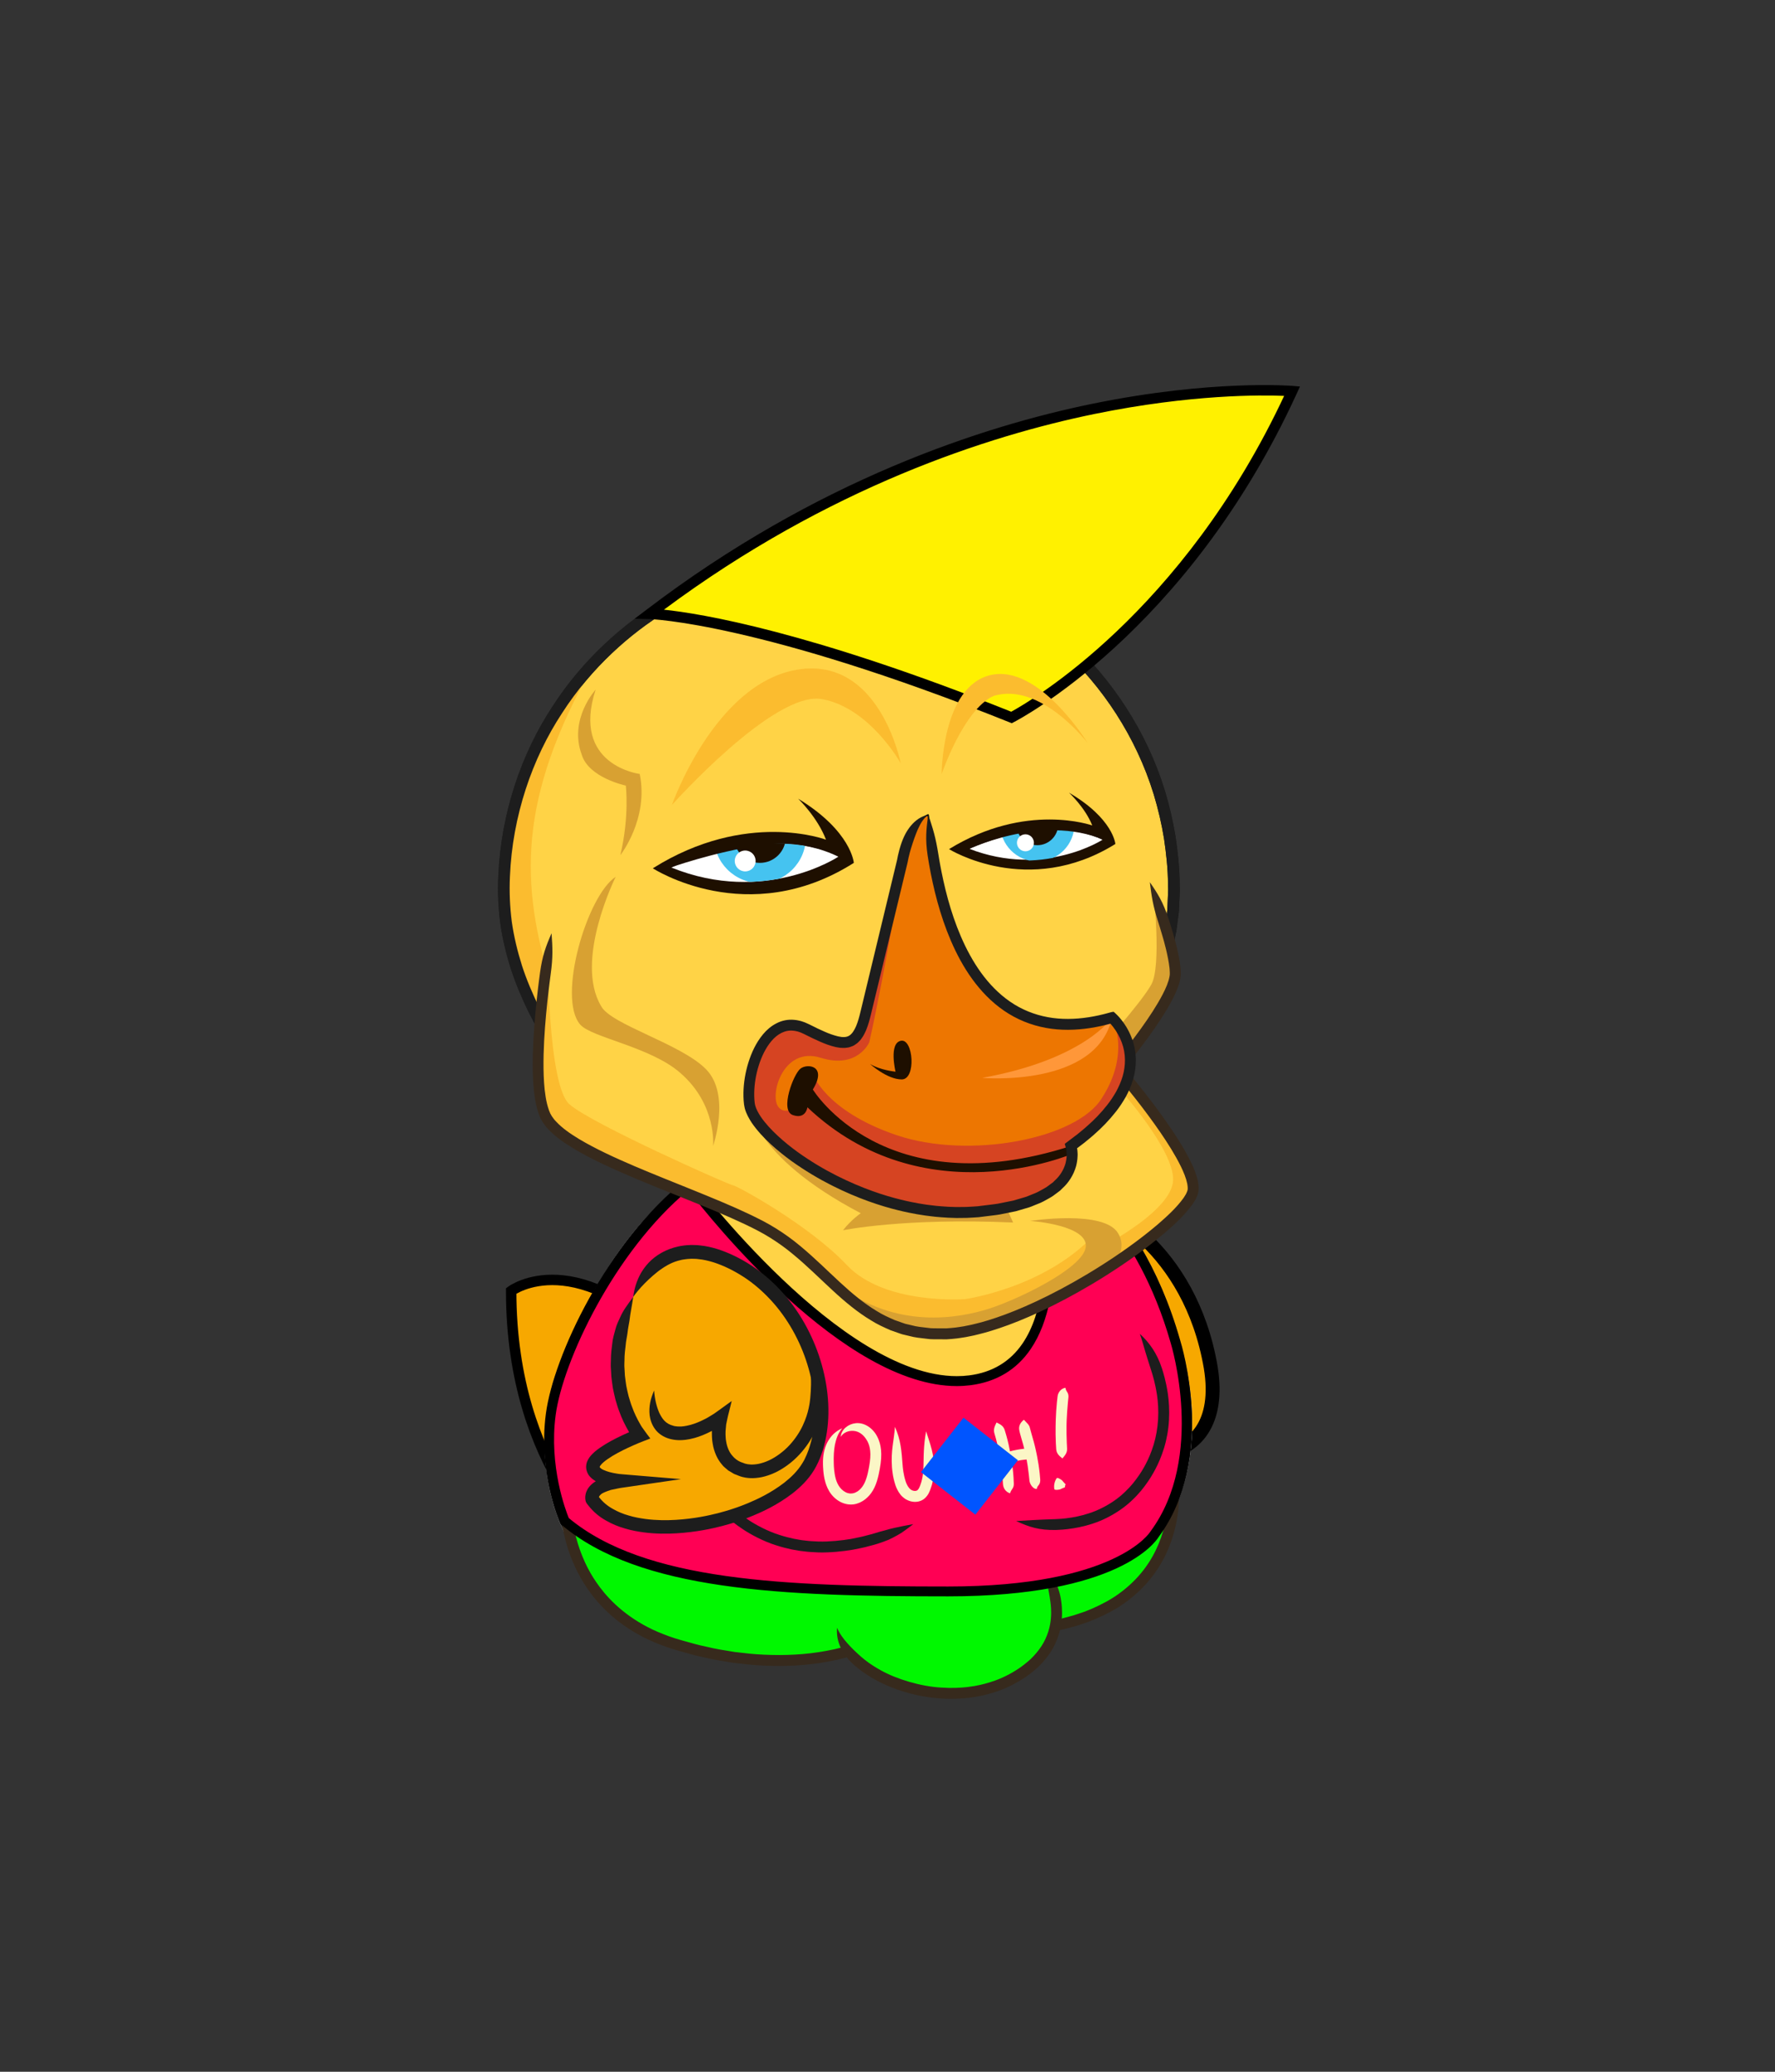 <?xml version="1.0" encoding="utf-8"?>
<svg
    version="1.1"
    xmlns="http://www.w3.org/2000/svg"
    xmlns:xlink="http://www.w3.org/1999/xlink"
    x="0px"
    y="0px"
    viewBox="0 0 510.24 595.28"
    style="enable-background:new 0 0 510.24 595.28;"
    xml:space="preserve"
>
<rect x="0" y="0" width="510.24" height="595.28" fill="#333333" stroke="none"/>
<style type="text/css">

        .chad-st0 {
    fill: #f7a800;
}

.chad-st1 {
    fill: #f18a0e;
}

.chad-st2 {
    fill: #2f2b28;
}

.chad-st3 {
    fill: #ffd346;
}

.chad-st4 {
    fill: #fff;
}

.chad-st5 {
    fill: #fbbc2f;
}

.chad-st6 {
    fill: #1d1d1d;
}

.chad-st7 {
    fill: #00f800;
}

.chad-st8 {
    fill: #372a1d;
}

.chad-st9 {
    fill: #ff0054;
}

.chad-st10 {
    fill: #fbf6c6;
}

.chad-st11 {
    fill-rule: evenodd;
    clip-rule: evenodd;
    fill: #05f;
}

.chad-st12 {
    fill: #1e0f00;
}

.chad-st13 {
    clip-path: url(#SVGID_2_);
    fill: #45c3f0;
}

.chad-st14 {
    clip-path: url(#SVGID_2_);
    fill: #1e0f00;
}

.chad-st15 {
    clip-path: url(#SVGID_4_);
    fill: #45c3f0;
}

.chad-st16 {
    clip-path: url(#SVGID_4_);
    fill: #1e0f00;
}

.chad-st17 {
    fill: #d8a132;
}

.chad-st18 {
    fill: #ed7601;
}

.chad-st19 {
    fill: #d64422;
}

.chad-st20 {
    fill: #ff9739;
}

.chad-st21 {
    fill: #fff100;
}

.doge-st0 {
    fill: #f7a800;
    stroke: #000;
    stroke-width: 4;
    stroke-miterlimit: 10;
}

.doge-st1 {
    fill: #ffd346;
}

.doge-st2 {
    fill: #fff;
}

.doge-st3 {
    fill: #fbbc2f;
}

.doge-st4 {
    fill: #1d1d1d;
}

.doge-st5 {
    fill: #e59a23;
}

.doge-st6 {
    fill: #05f;
}

.doge-st7 {
    fill: #f7a800;
}

.doge-st8 {
    fill: #fff;
    stroke: #000;
    stroke-width: 3;
    stroke-miterlimit: 10;
}

.doge-st9 {
    fill: #1d1d1b;
}

.doge-st10 {
    fill: #ffdc7b;
}

.doge-st11 {
    fill: #7a7265;
}

.doge-st12 {
    fill: #ed7601;
}

.doge-st13 {
    fill: #33322e;
}

.doge-st14 {
    fill: #d64422;
}

.doge-st15 {
    fill: #ff9739;
}

.doge-st16 {
    fill: #ba964c;
}

.doge-st17 {
    fill: #7b4614;
}

.doge-st18 {
    fill: #f7a800;
    stroke: #1d1d1b;
    stroke-width: 4;
    stroke-miterlimit: 10;
}

.doge-st19 {
    fill: #40110b;
}

.harold-st0 {
    fill: #f7a800;
    stroke: #000;
    stroke-width: 3;
    stroke-miterlimit: 10;
}

.harold-st1 {
    fill: #99a1aa;
    stroke: #000;
    stroke-width: 3;
    stroke-miterlimit: 10;
}

.harold-st2 {
    fill: none;
    stroke: #bfb8c1;
    stroke-miterlimit: 10;
}

.harold-st3 {
    fill: #ffd346;
}

.harold-st4 {
    fill: #fff;
}

.harold-st5 {
    fill: #fbbc2f;
}

.harold-st6 {
    fill: #1d1d1d;
}

.harold-st7 {
    fill: #99a1aa;
}

.harold-st8 {
    fill: #798691;
}

.harold-st9 {
    fill: none;
    stroke: #000;
    stroke-width: 3;
    stroke-miterlimit: 10;
}

.harold-st10 {
    fill: #bfb8c1;
}

.harold-st11 {
    fill: #f7a800;
    stroke: #000;
    stroke-width: 0.4;
    stroke-miterlimit: 10;
}

.harold-st12 {
    fill: #bba0a7;
    stroke: #000;
    stroke-width: 3;
    stroke-miterlimit: 10;
}

.harold-st13 {
    fill: #f18a0e;
}

.harold-st14 {
    fill: #c9b6ba;
}

.harold-st15 {
    fill: #9b717d;
}

.harold-st16 {
    fill: #dfd6db;
}

.harold-st17 {
    fill: #d8a132;
}

.harold-st18 {
    clip-path: url(#SVGID_2_);
    fill: #697687;
}

.harold-st19 {
    clip-path: url(#SVGID_2_);
}

.harold-st20 {
    clip-path: url(#SVGID_4_);
}

.harold-st21 {
    fill: #697687;
}

.harold-st22 {
    fill: #ed7601;
}

.harold-st23 {
    fill: #d64422;
}

.harold-st24 {
    fill: #d2b6aa;
}

.harold-st25 {
    fill: #441a0e;
}

.harold-st26 {
    fill: #a27967;
}

.harold-st27 {
    fill: #e5d6d1;
}

.harold-st28 {
    fill: #f2e9e7;
}

.harold-st29 {
    fill: #d1c197;
}

            
            
            
</style>

            
            
            
            <g id="tail">
    <path class="harold-st0" d="M176.27,444.92c0,0-29.33-22.17-29.33-74c0,0,19.17-14.33,49.17,18C196.61,388.58,199.94,421.92,176.27,444.92
		z"/>
</g>

            <g id="left-wing">
    <path class="doge-st0" d="M309.58,358.2c0,0-1.11-11.56,2.89-12c4-0.44,29.61,11.85,35.56,46.67c5.33,32.44-29.56,29.56-37.33,11.56
		S309.58,358.2,309.58,358.2z"/>
</g>

            <g id="body">
    <g>
        <path class="chad-st3" d="M273.15,322.71c0,0,44.99,0.34,63.6,60.2s-26.94,87.8-68.6,87.8c-24.15,0-65.05,4.13-90.33-13.67
			c-18.72-13.17-24.28-42.32-15.67-64C186.94,330.68,222.75,322.71,273.15,322.71z"/>
        <path class="chad-st4" d="M273.15,322.71c2.1,0.61,3.77,1.28,5.54,1.87c1.77,0.61,3.62,1.2,5.99,1.92c0.65,0.19,1.6,0.51,2.78,0.92
			c0.59,0.2,1.23,0.46,1.91,0.72l0.62,0.24l1.19,0.51c0.8,0.33,1.59,0.69,2.38,1.08c0.8,0.37,1.59,0.77,2.37,1.19
			c0.79,0.41,1.58,0.84,2.35,1.31c3.12,1.82,6.18,3.95,9.11,6.37c5.84,4.88,11.15,10.93,15.59,17.85
			c4.42,6.93,8.1,14.64,10.87,22.81c2.79,8.15,4.89,16.69,5.37,25.37c0.28,4.33,0.06,8.67-0.48,12.95
			c-0.6,4.27-1.72,8.43-3.24,12.41c-3.04,7.98-8.22,14.9-14.32,20.42c-6.2,5.44-13.29,9.55-20.53,12.37
			c-3.61,1.46-7.27,2.56-10.88,3.44c-3.61,0.92-7.21,1.49-10.7,1.94c-3.5,0.41-6.92,0.62-10.22,0.65c-3.35,0.03-6.62,0.07-9.71,0.14
			c-12.39,0.33-22.52,0.4-29.55,0.07c-3.52-0.16-6.26-0.35-8.12-0.51c-1.86-0.15-2.84-0.27-2.84-0.27s-0.99-0.08-2.83-0.32
			c-1.85-0.21-4.56-0.59-8-1.22c-3.44-0.64-7.6-1.56-12.24-3.08c-4.64-1.51-9.76-3.65-14.84-6.87c-0.63-0.42-1.26-0.84-1.9-1.26
			c-0.59-0.47-1.2-0.94-1.8-1.42c-0.59-0.5-1.25-0.92-1.8-1.49c-0.56-0.55-1.13-1.11-1.71-1.68l-0.87-0.85l-0.78-0.95
			c-0.52-0.63-1.05-1.27-1.59-1.91c-0.53-0.64-0.96-1.38-1.45-2.07c-0.46-0.72-1-1.39-1.41-2.16c-0.81-1.53-1.77-3.02-2.43-4.69
			c-0.36-0.82-0.73-1.64-1.1-2.47c-0.3-0.86-0.61-1.72-0.91-2.59l-0.46-1.31c-0.13-0.44-0.24-0.9-0.37-1.35
			c-0.24-0.9-0.48-1.81-0.73-2.72c-0.21-0.92-0.36-1.86-0.55-2.8c-0.18-0.94-0.37-1.88-0.45-2.84c-0.11-0.96-0.22-1.92-0.33-2.89
			c-0.09-0.97-0.09-1.95-0.15-2.94c-0.15-1.97,0.02-3.96,0.05-5.96c0.07-1,0.2-2,0.3-3l0.16-1.51l0.27-1.5
			c0.19-1,0.34-2.01,0.56-3.01c0.26-0.99,0.52-1.98,0.78-2.97c0.22-1.01,0.61-1.96,0.94-2.94c0.35-0.97,0.64-1.95,1.08-2.93
			c0.83-1.96,1.6-3.96,2.49-5.91c0.9-1.95,1.73-3.94,2.71-5.87c0.48-0.97,0.95-1.94,1.43-2.92c0.48-0.97,1.01-1.92,1.52-2.88
			c2.01-3.85,4.3-7.57,6.69-11.23c2.45-3.61,5.09-7.1,7.95-10.39c2.9-3.25,5.99-6.32,9.31-9.1c3.33-2.76,6.88-5.21,10.58-7.35
			c7.39-4.32,15.46-7.11,23.47-9c4.02-0.91,8.04-1.6,12.02-2.13c1.99-0.22,3.96-0.49,5.93-0.65c0.98-0.09,1.96-0.17,2.93-0.26
			c0.82-0.06,1.63-0.11,2.43-0.17c3.33-0.22,6.08-0.33,7.45-0.38C266.02,324.37,268.89,323.8,273.15,322.71
			c-4.26-1.03-7.17-1.61-12.3-1.46c-1.39,0.03-4.17,0.14-7.55,0.36c-0.82,0.06-1.64,0.11-2.47,0.17c-0.99,0.09-1.98,0.17-2.98,0.26
			c-2,0.16-4.01,0.43-6.05,0.66c-4.06,0.54-8.19,1.25-12.34,2.19c-8.26,1.95-16.66,4.85-24.38,9.36c-3.86,2.23-7.58,4.79-11.05,7.68
			c-3.45,2.9-6.68,6.09-9.68,9.46c-2.96,3.41-5.69,7.01-8.21,10.73c-2.46,3.75-4.81,7.58-6.86,11.51c-0.52,0.98-1.06,1.95-1.55,2.94
			c-0.49,0.99-0.97,1.99-1.46,2.97c-1,1.97-1.85,3.99-2.76,5.98c-0.91,1.99-1.69,4.02-2.53,6.01c-0.44,0.98-0.76,2.05-1.14,3.08
			c-0.35,1.04-0.76,2.06-1,3.13c-0.28,1.06-0.55,2.11-0.82,3.16c-0.22,1.06-0.39,2.13-0.59,3.18l-0.28,1.59l-0.17,1.59
			c-0.1,1.06-0.23,2.12-0.31,3.17c-0.04,2.11-0.21,4.21-0.05,6.29c0.05,1.04,0.06,2.07,0.16,3.1c0.12,1.02,0.23,2.04,0.35,3.05
			c0.09,1.02,0.29,2.01,0.48,3c0.2,0.99,0.36,1.98,0.58,2.95c0.26,0.96,0.52,1.92,0.77,2.88c0.13,0.48,0.25,0.95,0.39,1.42
			l0.49,1.39c0.33,0.92,0.65,1.84,0.97,2.74c0.39,0.88,0.78,1.76,1.17,2.63c0.71,1.77,1.73,3.37,2.6,5
			c3.75,6.42,9,11.42,14.37,14.88c5.39,3.42,10.77,5.66,15.6,7.23c4.83,1.58,9.13,2.53,12.66,3.18c3.54,0.64,6.32,1.03,8.21,1.25
			c1.89,0.24,2.9,0.32,2.9,0.32s1,0.12,2.9,0.27c1.9,0.16,4.69,0.36,8.26,0.52c7.14,0.34,17.4,0.27,29.77-0.06
			c3.1-0.07,6.3-0.11,9.66-0.14c3.42-0.03,6.96-0.24,10.58-0.67c3.62-0.47,7.35-1.05,11.09-2.01c3.75-0.92,7.56-2.06,11.32-3.58
			c7.55-2.93,14.98-7.23,21.53-12.98c6.45-5.83,11.97-13.2,15.2-21.69c1.63-4.22,2.81-8.65,3.44-13.16
			c0.57-4.51,0.79-9.08,0.5-13.61c-0.51-9.07-2.69-17.91-5.55-26.27c-2.84-8.38-6.63-16.33-11.22-23.52
			c-4.61-7.18-10.15-13.49-16.27-18.61c-3.08-2.53-6.28-4.77-9.56-6.68c-0.81-0.49-1.64-0.95-2.47-1.38
			c-0.82-0.45-1.65-0.87-2.49-1.26c-0.83-0.41-1.66-0.79-2.5-1.14c-0.42-0.18-0.83-0.36-1.25-0.53l-0.65-0.25
			c-0.72-0.27-1.39-0.55-2.02-0.76c-1.25-0.43-2.26-0.76-2.94-0.95c-2.51-0.74-4.55-1.06-6.51-1.14
			C277.18,322.13,275.3,322.26,273.15,322.71z"/>
    </g>
    <path class="chad-st5" d="M162.15,393.04c0,0-15,40.33,14.67,62.67c0,0,14,15.67,63,15.67l34.33-1c0,0,42-1,60-32.67
		c0,0-14.67,20-93.67,20S161.15,409.38,162.15,393.04z"/>
    <path class="chad-st3"
          d="M177.15,366.04c10.33-17.33,32.33-19.33,47.67-13l-25.33-13.67C199.48,339.38,183.48,349.71,177.15,366.04z"/>
    <path class="chad-st6" d="M273.15,322.71c2.1,0.61,3.77,1.28,5.54,1.87c1.77,0.61,3.62,1.2,5.99,1.92c0.65,0.19,1.6,0.51,2.78,0.92
		c0.59,0.2,1.23,0.46,1.91,0.72l0.62,0.24l1.19,0.51c0.8,0.33,1.59,0.69,2.38,1.08c0.8,0.37,1.59,0.77,2.37,1.19
		c0.79,0.41,1.58,0.84,2.35,1.31c3.12,1.82,6.18,3.95,9.11,6.37c5.84,4.88,11.15,10.93,15.59,17.85c4.42,6.93,8.1,14.64,10.87,22.81
		c2.79,8.15,4.89,16.69,5.37,25.37c0.28,4.33,0.06,8.67-0.48,12.95c-0.6,4.27-1.72,8.43-3.24,12.41
		c-3.04,7.98-8.22,14.9-14.32,20.42c-6.2,5.44-13.29,9.55-20.53,12.37c-3.61,1.46-7.27,2.56-10.88,3.44
		c-3.61,0.92-7.21,1.49-10.7,1.94c-3.5,0.41-6.92,0.62-10.22,0.65c-3.35,0.03-6.62,0.07-9.71,0.14c-12.39,0.33-22.52,0.4-29.55,0.07
		c-3.52-0.16-6.26-0.35-8.12-0.51c-1.86-0.15-2.84-0.27-2.84-0.27s-0.99-0.08-2.83-0.32c-1.85-0.21-4.56-0.59-8-1.22
		c-3.44-0.64-7.6-1.56-12.24-3.08c-4.64-1.51-9.76-3.65-14.84-6.87c-0.63-0.42-1.26-0.84-1.9-1.26c-0.59-0.47-1.2-0.94-1.8-1.42
		c-0.59-0.5-1.25-0.92-1.8-1.49c-0.56-0.55-1.13-1.11-1.71-1.68l-0.87-0.85l-0.78-0.95c-0.52-0.63-1.05-1.27-1.59-1.91
		c-0.53-0.64-0.96-1.38-1.45-2.07c-0.46-0.72-1-1.39-1.41-2.16c-0.81-1.53-1.77-3.02-2.43-4.69c-0.36-0.82-0.73-1.64-1.1-2.47
		c-0.3-0.86-0.61-1.72-0.91-2.59l-0.46-1.31c-0.13-0.44-0.24-0.9-0.37-1.35c-0.24-0.9-0.48-1.81-0.73-2.72
		c-0.21-0.92-0.36-1.86-0.55-2.8c-0.18-0.94-0.37-1.88-0.45-2.84c-0.11-0.96-0.22-1.92-0.33-2.89c-0.09-0.97-0.09-1.95-0.15-2.94
		c-0.15-1.97,0.02-3.96,0.05-5.96c0.07-1,0.2-2,0.3-3l0.16-1.51l0.27-1.5c0.19-1,0.34-2.01,0.56-3.01c0.26-0.99,0.52-1.98,0.78-2.97
		c0.22-1.01,0.61-1.96,0.94-2.94c0.35-0.97,0.64-1.95,1.08-2.93c0.83-1.96,1.6-3.96,2.49-5.91c0.9-1.95,1.73-3.94,2.71-5.87
		c0.48-0.97,0.95-1.94,1.43-2.92c0.48-0.97,1.01-1.92,1.52-2.88c2.01-3.85,4.3-7.57,6.69-11.23c2.45-3.61,5.09-7.1,7.95-10.39
		c2.9-3.25,5.99-6.32,9.31-9.1c3.33-2.76,6.88-5.21,10.58-7.35c7.39-4.32,15.46-7.11,23.47-9c4.02-0.91,8.04-1.6,12.02-2.13
		c1.99-0.22,3.96-0.49,5.93-0.65c0.98-0.09,1.96-0.17,2.93-0.26c0.82-0.06,1.63-0.11,2.43-0.17c3.33-0.22,6.08-0.33,7.45-0.38
		C266.02,324.37,268.89,323.8,273.15,322.71c-4.26-1.03-7.17-1.61-12.3-1.46c-1.39,0.03-4.17,0.14-7.55,0.36
		c-0.82,0.06-1.64,0.11-2.47,0.17c-0.99,0.09-1.98,0.17-2.98,0.26c-2,0.16-4.01,0.43-6.05,0.66c-4.06,0.54-8.19,1.25-12.34,2.19
		c-8.26,1.95-16.66,4.85-24.38,9.36c-3.86,2.23-7.58,4.79-11.05,7.68c-3.45,2.9-6.68,6.09-9.68,9.46
		c-2.96,3.41-5.69,7.01-8.21,10.73c-2.46,3.75-4.81,7.58-6.86,11.51c-0.52,0.98-1.06,1.95-1.55,2.94c-0.49,0.99-0.97,1.99-1.46,2.97
		c-1,1.97-1.85,3.99-2.76,5.98c-0.91,1.99-1.69,4.02-2.53,6.01c-0.44,0.98-0.76,2.05-1.14,3.08c-0.35,1.04-0.76,2.06-1,3.13
		c-0.28,1.06-0.55,2.11-0.82,3.16c-0.22,1.06-0.39,2.13-0.59,3.18l-0.28,1.59l-0.17,1.59c-0.1,1.06-0.23,2.12-0.31,3.17
		c-0.04,2.11-0.21,4.21-0.05,6.29c0.05,1.04,0.06,2.07,0.16,3.1c0.12,1.02,0.23,2.04,0.35,3.05c0.09,1.02,0.29,2.01,0.48,3
		c0.2,0.99,0.36,1.98,0.58,2.95c0.26,0.96,0.52,1.92,0.77,2.88c0.13,0.48,0.25,0.95,0.39,1.42l0.49,1.39
		c0.33,0.92,0.65,1.84,0.97,2.74c0.39,0.88,0.78,1.76,1.17,2.63c0.71,1.77,1.73,3.37,2.6,5c3.75,6.42,9,11.42,14.37,14.88
		c5.39,3.42,10.77,5.66,15.6,7.23c4.83,1.58,9.13,2.53,12.66,3.18c3.54,0.64,6.32,1.03,8.21,1.25c1.89,0.24,2.9,0.32,2.9,0.32
		s1,0.12,2.9,0.27c1.9,0.16,4.69,0.36,8.26,0.52c7.14,0.34,17.4,0.27,29.77-0.06c3.1-0.07,6.3-0.11,9.66-0.14
		c3.42-0.03,6.96-0.24,10.58-0.67c3.62-0.47,7.35-1.05,11.09-2.01c3.75-0.92,7.56-2.06,11.32-3.58c7.55-2.93,14.98-7.23,21.53-12.98
		c6.45-5.83,11.97-13.2,15.2-21.69c1.63-4.22,2.81-8.65,3.44-13.16c0.57-4.51,0.79-9.08,0.5-13.61c-0.51-9.07-2.69-17.91-5.55-26.27
		c-2.84-8.38-6.63-16.33-11.22-23.52c-4.61-7.18-10.15-13.49-16.27-18.61c-3.08-2.53-6.28-4.77-9.56-6.68
		c-0.81-0.49-1.64-0.95-2.47-1.38c-0.82-0.45-1.65-0.87-2.49-1.26c-0.83-0.41-1.66-0.79-2.5-1.14c-0.42-0.18-0.83-0.36-1.25-0.53
		l-0.65-0.25c-0.72-0.27-1.39-0.55-2.02-0.76c-1.25-0.43-2.26-0.76-2.94-0.95c-2.51-0.74-4.55-1.06-6.51-1.14
		C277.18,322.13,275.3,322.26,273.15,322.71z"/>
</g>

            <g id="head">
<path class="chad-st3" d="M337.48,255.86c0,52.92-64.45,99.85-96.33,99.85s-96.33-46.93-96.33-99.85s43.13-95.82,96.33-95.82
		S337.48,202.94,337.48,255.86z"/>
<path class="chad-st6" d="M230.19,354.22c-0.96-0.54-1.84-1.03-2.69-1.47c-0.84-0.46-1.65-0.93-2.49-1.34c-0.85-0.4-1.7-0.86-2.64-1.29
		c-0.95-0.42-1.97-0.87-3.12-1.38c-0.62-0.28-1.57-0.64-2.71-1.19c-0.57-0.27-1.2-0.56-1.87-0.88l-0.6-0.28l-1.17-0.59
		c-0.78-0.4-1.57-0.8-2.36-1.2c-1.55-0.88-3.16-1.7-4.72-2.66c-3.18-1.83-6.31-3.94-9.49-6.13c-12.56-8.93-25.03-20.67-34.71-35.01
		c-2.38-3.6-4.6-7.34-6.57-11.23c-1.91-3.91-3.64-7.93-4.99-12.07c-1.31-4.16-2.34-8.4-2.95-12.7c-0.55-4.31-0.73-8.61-0.53-12.95
		c0.72-17.33,6.38-33.9,15-46.96c4.23-6.59,9.16-12.32,14.3-17.18c5.14-4.87,10.49-8.87,15.69-12.05
		c5.21-3.19,10.26-5.57,14.82-7.37c2.27-0.95,4.46-1.61,6.46-2.3c2.04-0.57,3.89-1.15,5.59-1.54c1.71-0.37,3.21-0.79,4.55-1
		c1.33-0.24,2.46-0.44,3.38-0.6c1.84-0.27,2.82-0.37,2.82-0.37s0.24-0.03,0.72-0.09c0.48-0.05,1.18-0.18,2.1-0.24
		c0.93-0.07,2.07-0.16,3.42-0.26c1.35-0.12,2.91-0.1,4.65-0.16c1.75-0.06,3.69,0.06,5.8,0.09c1.05,0.08,2.15,0.16,3.3,0.24
		c0.57,0.04,1.15,0.09,1.74,0.14c0.59,0.07,1.19,0.15,1.8,0.23c4.87,0.58,10.36,1.61,16.2,3.4c11.67,3.49,24.78,10.21,36.35,20.79
		c11.56,10.53,21.31,25.07,26.39,41.66c1.25,4.15,2.25,8.39,2.95,12.7c0.63,4.32,1.12,8.68,1.14,13.05l0.04,1.64
		c0,0.54-0.04,1.08-0.06,1.63l-0.14,3.25c0,1.09-0.22,2.15-0.34,3.23l-0.41,3.22l-0.67,3.17c-0.25,1.05-0.39,2.13-0.73,3.15
		l-0.91,3.1l-0.45,1.55l-0.56,1.51c-2.89,8.09-6.97,15.62-11.66,22.44c-2.33,3.42-4.85,6.65-7.44,9.71l-0.96,1.16l-1,1.11
		c-0.67,0.74-1.33,1.47-2,2.2c-0.65,0.74-1.32,1.45-2.02,2.14c-0.57,0.58-1.15,1.16-1.71,1.73c-1.15,1.2-2.26,2.23-3.19,3.09
		c-0.93,0.87-1.67,1.57-2.17,2.03c-1.88,1.68-3.3,3.06-4.54,4.5c-1.29,1.38-2.43,2.8-3.78,4.54c1.99-0.9,3.66-1.7,5.33-2.67
		c1.62-1.03,3.27-2.21,5.21-3.91c0.51-0.47,1.28-1.19,2.23-2.07c0.96-0.88,2.09-1.93,3.28-3.16c0.58-0.59,1.17-1.18,1.75-1.77
		c0.71-0.7,1.4-1.43,2.07-2.19c0.68-0.75,1.36-1.5,2.05-2.25l1.03-1.14l0.98-1.19c2.66-3.15,5.24-6.46,7.64-9.98
		c4.82-7.02,9.05-14.79,12.05-23.22l0.58-1.57l0.48-1.61l0.95-3.24c0.36-1.07,0.51-2.2,0.77-3.3l0.7-3.32l0.44-3.38
		c0.12-1.13,0.35-2.25,0.35-3.39l0.15-3.42c0.02-0.57,0.06-1.14,0.06-1.71l-0.04-1.7c-0.02-4.53-0.53-9.05-1.18-13.52
		c-0.73-4.46-1.76-8.86-3.05-13.16c-5.27-17.19-15.37-32.23-27.33-43.13c-11.98-10.96-25.55-17.9-37.64-21.52
		c-6.04-1.86-11.73-2.92-16.77-3.52c-0.63-0.08-1.25-0.16-1.86-0.23c-0.61-0.05-1.21-0.1-1.8-0.14c-1.18-0.09-2.32-0.17-3.41-0.25
		c-2.19-0.03-4.19-0.16-6-0.1c-1.81,0.06-3.42,0.04-4.81,0.17c-1.4,0.11-2.58,0.2-3.54,0.27c-0.96,0.06-1.69,0.2-2.18,0.25
		c-0.49,0.06-0.74,0.09-0.74,0.09s-1.01,0.11-2.92,0.39c-0.95,0.17-2.12,0.38-3.49,0.62c-1.38,0.22-2.94,0.65-4.71,1.03
		c-1.77,0.4-3.68,1-5.79,1.59c-2.07,0.71-4.34,1.4-6.69,2.38c-4.73,1.85-9.96,4.32-15.35,7.62c-5.39,3.3-10.93,7.43-16.25,12.47
		c-5.32,5.03-10.42,10.96-14.81,17.78c-8.92,13.51-14.79,30.69-15.54,48.63c-0.21,4.46-0.03,9.04,0.55,13.55
		c0.63,4.51,1.71,8.94,3.08,13.28c1.41,4.32,3.2,8.49,5.18,12.54c2.04,4.02,4.33,7.88,6.78,11.59c9.97,14.76,22.7,26.74,35.55,35.88
		c3.25,2.24,6.46,4.4,9.72,6.28c1.6,0.99,3.26,1.83,4.85,2.73c0.82,0.42,1.63,0.83,2.43,1.24l1.2,0.61l0.62,0.29
		c0.69,0.32,1.34,0.62,1.93,0.9c1.17,0.57,2.16,0.94,2.81,1.22C222.76,353.75,225.8,354.17,230.19,354.22z"/>
<path class="chad-st5" d="M218.81,350.04c0,0-49-32.67-60-66c-9.67-30.33-9.67-54.67,11.33-92.33c0,0-32,32.67-22.33,80
		S209.48,347.38,218.81,350.04z"/>
<path class="chad-st6" d="M230.19,354.22c-0.96-0.54-1.84-1.03-2.69-1.47c-0.84-0.46-1.65-0.93-2.49-1.34c-0.85-0.4-1.7-0.86-2.64-1.29
		c-0.95-0.42-1.97-0.87-3.12-1.38c-0.62-0.28-1.57-0.64-2.71-1.19c-0.57-0.27-1.2-0.56-1.87-0.88l-0.6-0.28l-1.17-0.59
		c-0.78-0.4-1.57-0.8-2.36-1.2c-1.55-0.88-3.16-1.7-4.72-2.66c-3.18-1.83-6.31-3.94-9.49-6.13c-12.56-8.93-25.03-20.67-34.71-35.01
		c-2.38-3.6-4.6-7.34-6.57-11.23c-1.91-3.91-3.64-7.93-4.99-12.07c-1.31-4.16-2.34-8.4-2.95-12.7c-0.55-4.31-0.73-8.61-0.53-12.95
		c0.72-17.33,6.38-33.9,15-46.96c4.23-6.59,9.16-12.32,14.3-17.18c5.14-4.87,10.49-8.87,15.69-12.05
		c5.21-3.19,10.26-5.57,14.82-7.37c2.27-0.95,4.46-1.61,6.46-2.3c2.04-0.57,3.89-1.15,5.59-1.54c1.71-0.37,3.21-0.79,4.55-1
		c1.33-0.24,2.46-0.44,3.38-0.6c1.84-0.27,2.82-0.37,2.82-0.37s0.24-0.03,0.72-0.09c0.48-0.05,1.18-0.18,2.1-0.24
		c0.93-0.07,2.07-0.16,3.42-0.26c1.35-0.12,2.91-0.1,4.65-0.16c1.75-0.06,3.69,0.06,5.8,0.09c1.05,0.08,2.15,0.16,3.3,0.24
		c0.57,0.04,1.15,0.09,1.74,0.14c0.59,0.07,1.19,0.15,1.8,0.23c4.87,0.58,10.36,1.61,16.2,3.4c11.67,3.49,24.78,10.21,36.35,20.79
		c11.56,10.53,21.31,25.07,26.39,41.66c1.25,4.15,2.25,8.39,2.95,12.7c0.63,4.32,1.12,8.68,1.14,13.05l0.04,1.64
		c0,0.54-0.04,1.08-0.06,1.63l-0.14,3.25c0,1.09-0.22,2.15-0.34,3.23l-0.41,3.22l-0.67,3.17c-0.25,1.05-0.39,2.13-0.73,3.15
		l-0.91,3.1l-0.45,1.55l-0.56,1.51c-2.89,8.09-6.97,15.62-11.66,22.44c-2.33,3.42-4.85,6.65-7.44,9.71l-0.96,1.16l-1,1.11
		c-0.67,0.74-1.33,1.47-2,2.2c-0.65,0.74-1.32,1.45-2.02,2.14c-0.57,0.58-1.15,1.16-1.71,1.73c-1.15,1.2-2.26,2.23-3.19,3.09
		c-0.93,0.87-1.67,1.57-2.17,2.03c-1.88,1.68-3.3,3.06-4.54,4.5c-1.29,1.38-2.43,2.8-3.78,4.54c1.99-0.9,3.66-1.7,5.33-2.67
		c1.62-1.03,3.27-2.21,5.21-3.91c0.51-0.47,1.28-1.19,2.23-2.07c0.96-0.88,2.09-1.93,3.28-3.16c0.58-0.59,1.17-1.18,1.75-1.77
		c0.71-0.7,1.4-1.43,2.07-2.19c0.68-0.75,1.36-1.5,2.05-2.25l1.03-1.14l0.98-1.19c2.66-3.15,5.24-6.46,7.64-9.98
		c4.82-7.02,9.05-14.79,12.05-23.22l0.58-1.57l0.48-1.61l0.95-3.24c0.36-1.07,0.51-2.2,0.77-3.3l0.7-3.32l0.44-3.38
		c0.12-1.13,0.35-2.25,0.35-3.39l0.15-3.42c0.02-0.57,0.06-1.14,0.06-1.71l-0.04-1.7c-0.02-4.53-0.53-9.05-1.18-13.52
		c-0.73-4.46-1.76-8.86-3.05-13.16c-5.27-17.19-15.37-32.23-27.33-43.13c-11.98-10.96-25.55-17.9-37.64-21.52
		c-6.04-1.86-11.73-2.92-16.77-3.52c-0.63-0.08-1.25-0.16-1.86-0.23c-0.61-0.05-1.21-0.1-1.8-0.14c-1.18-0.09-2.32-0.17-3.41-0.25
		c-2.19-0.03-4.19-0.16-6-0.1c-1.81,0.06-3.42,0.04-4.81,0.17c-1.4,0.11-2.58,0.2-3.54,0.27c-0.96,0.06-1.69,0.2-2.18,0.25
		c-0.49,0.06-0.74,0.09-0.74,0.09s-1.01,0.11-2.92,0.39c-0.95,0.17-2.12,0.38-3.49,0.62c-1.38,0.22-2.94,0.65-4.71,1.03
		c-1.77,0.4-3.68,1-5.79,1.59c-2.07,0.71-4.34,1.4-6.69,2.38c-4.73,1.85-9.96,4.32-15.35,7.62c-5.39,3.3-10.93,7.43-16.25,12.47
		c-5.32,5.03-10.42,10.96-14.81,17.78c-8.92,13.51-14.79,30.69-15.54,48.63c-0.21,4.46-0.03,9.04,0.55,13.55
		c0.63,4.51,1.71,8.94,3.08,13.28c1.41,4.32,3.2,8.49,5.18,12.54c2.04,4.02,4.33,7.88,6.78,11.59c9.97,14.76,22.7,26.74,35.55,35.88
		c3.25,2.24,6.46,4.4,9.72,6.28c1.6,0.99,3.26,1.83,4.85,2.73c0.82,0.42,1.63,0.83,2.43,1.24l1.2,0.61l0.62,0.29
		c0.69,0.32,1.34,0.62,1.93,0.9c1.17,0.57,2.16,0.94,2.81,1.22C222.76,353.75,225.8,354.17,230.19,354.22z"/>
</g>

            <g id="accessory">
<g>
    <path class="chad-st7" d="M337.1,422.71c0,0,6.83,37.17-35.33,44.67l-53.83,5.67c0,0-20.83,9.67-54-0.67
			c-33.17-10.33-31.33-42-31.33-42L337.1,422.71z"/>
    <g>
        <path class="chad-st8" d="M337.1,422.71c-0.19,2.05-0.5,3.71-0.74,5.45c-0.23,1.72-0.47,3.52-0.78,5.83
				c-0.07,0.62-0.23,1.55-0.45,2.69c-0.13,0.57-0.24,1.2-0.42,1.85c-0.12,0.46-0.25,0.93-0.37,1.4c-0.19,0.6-0.39,1.21-0.58,1.82
				c-0.23,0.6-0.46,1.2-0.69,1.81c-0.27,0.59-0.53,1.19-0.8,1.79c-1.14,2.38-2.6,4.67-4.38,6.79c-1.78,2.12-3.87,4.05-6.21,5.75
				c-2.33,1.72-4.98,3.09-7.73,4.31c-0.7,0.29-1.4,0.57-2.1,0.86c-0.72,0.24-1.45,0.49-2.17,0.73c-0.72,0.26-1.46,0.47-2.21,0.66
				c-0.75,0.2-1.5,0.4-2.25,0.6c-0.76,0.16-1.53,0.32-2.3,0.47l-1.15,0.24c-0.23,0.07-0.69,0.08-1.08,0.14
				c-1.6,0.17-3.22,0.34-4.83,0.51c-12.94,1.36-26.25,2.76-39.27,4.14c-1.63,0.17-3.25,0.34-4.87,0.51l-2.42,0.25l-1.21,0.13
				l-0.55,0.06l-0.48,0.21l-0.52,0.21c-2.87,1.09-5.92,1.86-8.95,2.41c-6.06,1.15-12.14,1.37-17.94,1.11
				c-2.9-0.11-5.73-0.45-8.49-0.78c-2.74-0.45-5.43-0.85-7.99-1.49c-2.58-0.51-5.03-1.26-7.41-1.92c-2.38-0.65-4.55-1.47-6.62-2.34
				c-4.12-1.75-7.56-3.97-10.32-6.22c-2.76-2.26-4.84-4.58-6.36-6.6c-1.52-2.03-2.54-3.74-3.17-4.94c-0.33-0.59-0.57-1.05-0.71-1.37
				c-0.15-0.31-0.23-0.48-0.23-0.48s-0.33-0.64-0.84-1.89c-0.51-1.25-1.24-3.11-1.89-5.58c-0.64-2.46-1.26-5.54-1.43-9.11
				c-0.05-1.3-0.02-0.76-0.03-0.88l0,0l0,0c0,0-0.02,0,0.07,0l0.38-0.02c0.51-0.02,1.02-0.04,1.55-0.07
				c2.09-0.09,4.29-0.19,6.59-0.29c18.43-0.81,43.39-1.9,69.54-3.05c33.98-1.5,71.04-3.13,83.38-3.67
				C330.45,424.54,333.15,423.88,337.1,422.71c-4.05-0.82-6.79-1.24-11.58-1.05c-12.34,0.54-49.4,2.16-83.38,3.65
				c-26.15,1.15-51.12,2.25-69.54,3.06c-2.3,0.1-4.5,0.2-6.59,0.29c-0.52,0.02-1.04,0.05-1.55,0.07c-0.36,0.02-0.71,0.03-1.06,0.05
				c-0.5,0.02-1,0.04-1.47,0.09l-0.71,0.06c-0.17-0.04-0.1,0.15-0.13,0.25l-0.02,0.35c-0.02,0.47-0.05,0.94-0.05,1.42l-0.01,0.71
				l0.01,0.5c0.01,0.25,0.02,0.49,0.03,0.73c0.18,3.85,0.84,7.12,1.53,9.76c0.69,2.64,1.47,4.64,2.03,5.98
				c0.55,1.34,0.91,2.03,0.91,2.03s0.08,0.17,0.25,0.51c0.15,0.34,0.41,0.83,0.76,1.47c0.68,1.29,1.78,3.14,3.42,5.33
				c1.65,2.19,3.89,4.7,6.87,7.14c2.98,2.43,6.68,4.81,11.06,6.67c2.18,0.92,4.53,1.8,6.97,2.47c2.44,0.68,4.95,1.45,7.62,1.98
				c2.63,0.65,5.4,1.07,8.23,1.53c2.85,0.34,5.77,0.7,8.78,0.81c6,0.27,12.31,0.05,18.66-1.16c3.18-0.58,6.35-1.38,9.52-2.58
				l0.6-0.24c0.13-0.05,0.01-0.02,0.13-0.04l1.21-0.13l2.42-0.25c1.62-0.17,3.24-0.34,4.87-0.51c13.02-1.37,26.33-2.77,39.27-4.13
				c1.62-0.17,3.23-0.34,4.83-0.51c0.41-0.06,0.76-0.05,1.31-0.17l1.21-0.25c0.8-0.17,1.61-0.33,2.41-0.5
				c0.79-0.21,1.58-0.42,2.37-0.63c0.79-0.2,1.57-0.42,2.34-0.7c0.77-0.26,1.54-0.52,2.3-0.78c0.75-0.31,1.5-0.61,2.24-0.92
				c2.94-1.29,5.79-2.77,8.33-4.64c2.55-1.84,4.84-3.96,6.79-6.29c1.95-2.32,3.55-4.85,4.8-7.45c0.29-0.66,0.59-1.31,0.87-1.96
				c0.25-0.66,0.5-1.32,0.75-1.97c0.21-0.66,0.42-1.32,0.63-1.98c0.14-0.51,0.27-1.01,0.4-1.51c0.2-0.71,0.31-1.39,0.45-2
				c0.23-1.23,0.4-2.23,0.47-2.9c0.31-2.47,0.24-4.43-0.02-6.25C338.37,426.33,337.91,424.62,337.1,422.71z"/>
    </g>
</g>
<path class="chad-st7"
      d="M299.77,449.54c0,0,12.67,19.83-7.33,32s-49.67,0.17-51.83-13.83C238.44,453.71,299.77,449.54,299.77,449.54z"
/>
<g>
    <path class="chad-st8" d="M299.77,449.54c0.6,1.97,0.89,3.63,1.24,5.33c0.31,1.7,0.7,3.45,0.97,5.68c0.06,0.38,0.1,0.87,0.15,1.6
			c0.03,0.72,0.07,1.67-0.05,2.93c-0.18,2.21-0.92,5.17-2.69,7.88c-0.88,1.35-1.97,2.65-3.2,3.82c-1.27,1.13-2.6,2.2-4.02,3.07
			c-2.78,1.79-5.6,2.92-7.7,3.55c-2.1,0.64-3.46,0.87-3.46,0.87s-0.28,0.06-0.79,0.16c-0.52,0.07-1.27,0.18-2.2,0.32
			c-1.87,0.21-4.5,0.35-7.45,0.14c-5.91-0.31-12.93-2.46-17.37-4.96c-3.08-1.7-4.73-3.1-5.58-3.82c-1.7-1.48-2.93-2.72-4.05-3.97
			c-1.1-1.26-2.12-2.54-2.96-4.43c-0.16,2.06,0.23,3.93,1.03,5.66c0.81,1.74,2.03,3.4,3.93,5.09c0.95,0.81,2.79,2.38,6.13,4.23
			c2.42,1.34,5.49,2.62,8.76,3.57c3.27,0.96,6.74,1.56,9.9,1.76c3.16,0.22,6,0.06,8.02-0.17c1.01-0.15,1.82-0.27,2.38-0.35
			c0.56-0.11,0.86-0.18,0.86-0.18s1.47-0.25,3.77-0.94c2.29-0.68,5.4-1.93,8.46-3.89c1.55-0.95,3.05-2.14,4.48-3.42
			c1.4-1.33,2.67-2.83,3.7-4.42c2.08-3.19,2.96-6.72,3.17-9.29c0.14-1.47,0.1-2.57,0.05-3.39c-0.06-0.83-0.11-1.39-0.18-1.82
			c-0.34-2.53-1.06-4.41-1.91-6.06C302.28,452.46,301.23,451.01,299.77,449.54z"/>
</g>
<g>
    <path class="chad-st9" d="M198.1,339.93c0,0,45.56,61.11,80.67,56.67c35.11-4.44,19.33-66.44,19.33-66.44s27.56,12.44,39.78,55.33
			c0,0,10.44,33.11-6,55.33c0,0-9.33,16.44-59.33,16.44s-88.67-2-110.22-20.22c0,0-6.22-14-4-30.67
			C160.55,389.71,176.1,357.49,198.1,339.93z"/>
    <path d="M272.55,458.68c-47.5,0-88.65-1.55-111.14-20.56l-0.25-0.21l-0.13-0.3c-0.26-0.59-6.36-14.56-4.11-31.43
			c2.2-16.52,17.43-49.12,40.3-67.36l1.14-0.91l0.88,1.17c0.44,0.58,42.4,56.32,75.8,56.33c1.2,0,2.38-0.07,3.56-0.22
			c6.6-0.84,11.76-3.92,15.34-9.17c12.18-17.87,2.9-55.15,2.8-55.52l-0.73-2.85l2.68,1.21c1.15,0.52,28.3,13.21,40.56,56.24
			c0.42,1.34,10.44,33.97-6.18,56.51C332.17,443.07,321.49,458.68,272.55,458.68z M163.5,436.18
			c21.82,18.18,62.3,19.67,109.05,19.67c48.26,0,58.01-15.58,58.11-15.74l0.09-0.13c15.81-21.37,5.89-53.74,5.79-54.06
			c-9.68-33.98-29.22-48.62-36.34-52.98c2.04,9.61,6.97,38.7-3.92,54.69c-4.05,5.95-9.88,9.44-17.33,10.39
			c-1.3,0.16-2.61,0.24-3.93,0.24c-32.45,0.01-70.68-47.86-77.16-56.29c-21.38,17.74-36.08,49.23-38.13,64.61
			C157.76,421.32,162.65,434.11,163.5,436.18z"/>
</g>
<g>
    <path class="chad-st6" d="M202.99,426.6c0.62,1.98,1.4,3.58,2.39,5.13c1.01,1.55,2.28,3.06,4.17,4.68c0.65,0.53,1.68,1.45,4.06,3.03
			c2.12,1.43,5.94,3.48,9.46,4.56c1.74,0.58,3.38,0.95,4.56,1.21c1.2,0.21,1.94,0.34,1.94,0.34s0.15,0.04,0.44,0.07
			c0.29,0.03,0.7,0.08,1.21,0.14c1.03,0.15,2.46,0.22,4.07,0.3c3.23,0.09,7.12-0.31,9.86-0.78c1.85-0.37,3.35-0.65,4.5-0.99
			c1.16-0.32,2.03-0.51,2.6-0.72c1.17-0.38,2.19-0.75,3.13-1.13c0.92-0.42,1.76-0.85,2.55-1.3c0.8-0.43,1.55-0.92,2.29-1.47
			c0.75-0.54,1.5-1.11,2.31-1.74c-1.02,0.18-1.95,0.35-2.84,0.53c-0.88,0.19-1.73,0.38-2.6,0.55c-0.87,0.19-1.74,0.42-2.67,0.7
			c-0.95,0.23-1.95,0.52-3.07,0.87c-0.55,0.19-1.37,0.37-2.48,0.67c-1.1,0.32-2.52,0.58-4.27,0.94c-2.59,0.44-6.24,0.82-9.25,0.74
			c-1.5-0.07-2.83-0.13-3.79-0.27c-0.48-0.05-0.86-0.1-1.13-0.13c-0.26-0.03-0.41-0.07-0.41-0.07s-0.69-0.12-1.79-0.32
			c-1.1-0.24-2.6-0.59-4.21-1.12c-3.24-1-6.76-2.89-8.72-4.2c-2.2-1.45-3.16-2.3-3.76-2.79c-1.71-1.46-3.05-2.61-4.46-3.8
			C205.78,429.09,204.45,428.05,202.99,426.6z"/>
</g>
<g>
    <path class="chad-st6" d="M292.1,437.04c3.73,1.71,6.53,2.67,11.51,2.57c0.84-0.06,2.22-0.04,5.05-0.5c2-0.32,4.67-0.94,7.42-2.05
			c2.74-1.12,5.53-2.76,7.8-4.62c2.27-1.87,4.05-3.9,5.19-5.46c1.15-1.56,1.77-2.59,1.77-2.59s0.13-0.22,0.36-0.61
			c0.22-0.4,0.59-0.95,0.95-1.7c0.78-1.45,1.71-3.56,2.47-6.02c0.76-2.46,1.27-5.29,1.42-8.06c0.16-2.76-0.02-5.44-0.34-7.64
			c-0.59-3.77-1.32-6.01-1.69-7.18c-0.77-2.36-1.67-4.1-2.67-5.64c-1.02-1.53-2.16-2.88-3.68-4.29c0.68,1.95,1.1,3.58,1.61,5.27
			c0.5,1.68,1.08,3.41,1.77,5.62c0.34,1.09,1.01,3.19,1.55,6.67c0.3,2.03,0.46,4.49,0.31,7.01c-0.14,2.52-0.6,5.09-1.29,7.33
			c-0.69,2.24-1.53,4.16-2.24,5.49c-0.32,0.68-0.67,1.18-0.87,1.55c-0.21,0.36-0.33,0.56-0.33,0.56s-0.57,0.94-1.62,2.35
			c-1.03,1.42-2.64,3.24-4.67,4.91c-2.04,1.67-4.53,3.12-7,4.14c-2.48,1-4.91,1.57-6.75,1.87c-2.6,0.42-3.88,0.42-4.66,0.47
			C298.88,436.63,296.24,436.8,292.1,437.04z"/>
</g>
<g>
    <path class="chad-st10" d="M242.09,410.4c-1.92,0.8-3.31,2.24-4.23,3.97c-0.92,1.76-1.36,3.87-1.29,6.41c0.01,0.43,0.03,0.99,0.1,1.81
			c0.08,0.82,0.18,1.92,0.62,3.42c0.29,0.93,0.76,2.19,1.72,3.4c0.94,1.18,2.31,2.22,3.88,2.65c0.78,0.22,1.58,0.28,2.3,0.21
			c0.72-0.07,1.33-0.27,1.81-0.47c0.96-0.42,1.45-0.82,1.45-0.82s0.44-0.29,1.05-0.89c0.6-0.58,1.34-1.54,1.86-2.67
			c0.55-1.12,0.92-2.4,1.19-3.6c0.26-1.19,0.47-2.32,0.6-3.32c0.26-1.94,0.22-3.63-0.04-4.97c-0.26-1.35-0.7-2.31-1.03-2.92
			c-1.36-2.51-3.81-3.93-6.11-3.68c-1.1,0.12-2.09,0.55-2.88,1.23c-0.79,0.66-1.36,1.66-1.41,2.7c0.55-0.89,1.32-1.34,2.07-1.56
			c0.75-0.22,1.5-0.22,2.18-0.08c1.27,0.28,2.48,1.18,3.4,2.87c0.22,0.42,0.52,1.06,0.7,2.02c0.19,0.97,0.24,2.28,0.01,3.98
			c-0.11,0.86-0.31,1.95-0.55,3.03c-0.24,1.07-0.55,2.11-0.95,2.93c-0.4,0.84-0.86,1.43-1.24,1.81c-0.39,0.38-0.65,0.56-0.65,0.56
			s-0.31,0.24-0.84,0.47c-0.54,0.22-1.26,0.36-2.07,0.13c-0.81-0.22-1.68-0.84-2.27-1.6c-0.59-0.73-0.96-1.65-1.18-2.35
			c-0.33-1.14-0.43-2.08-0.51-2.8c-0.07-0.72-0.09-1.24-0.1-1.62c-0.08-2.25,0.03-3.93,0.32-5.52
			C240.34,413.58,240.78,412,242.09,410.4z"/>
</g>
<g>
    <path class="chad-st10" d="M257.26,409.98c-0.28,4.11-1.2,6.59-0.86,11.62c0.03,0.42,0.09,0.99,0.21,1.8c0.12,0.82,0.32,1.89,0.8,3.36
			c0.22,0.65,0.7,1.78,1.42,2.66c0.69,0.89,1.63,1.41,1.63,1.41s0.18,0.11,0.5,0.25c0.32,0.14,0.77,0.31,1.32,0.39
			c0.55,0.09,1.19,0.09,1.82-0.06c0.63-0.14,1.23-0.48,1.65-0.82c1.13-0.99,1.45-2.02,1.74-2.77c0.3-0.78,0.49-1.5,0.62-2.13
			c0.28-1.27,0.33-2.2,0.39-2.84c0.13-2.57-0.22-4.5-0.64-6.26c-0.44-1.76-1.02-3.36-1.64-5.33c-0.38,2.03-0.55,3.78-0.64,5.55
			c-0.1,1.78-0.06,3.61-0.19,5.83c-0.05,0.54-0.1,1.34-0.34,2.37c-0.11,0.51-0.26,1.09-0.5,1.7c-0.21,0.64-0.53,1.23-0.81,1.45
			c-0.16,0.15-0.54,0.28-0.99,0.21c-0.43-0.06-0.75-0.25-0.75-0.25s-0.35-0.18-0.74-0.67c-0.39-0.47-0.73-1.23-0.9-1.73
			c-0.37-1.14-0.56-2.08-0.67-2.79c-0.11-0.71-0.16-1.21-0.2-1.6C259.15,416.81,258.96,413.79,257.26,409.98z"/>
</g>
<g>
    <path class="chad-st10" d="M281.9,412.77c-1.1-1.32-2.68-1.85-4.58-1.07c-0.51,0.22-1.52,0.73-2.5,1.68c-1,0.95-1.83,2.29-2.34,3.66
			c-0.51,1.36-0.72,2.7-0.79,3.68c-0.04,0.49-0.05,0.89-0.05,1.17c0,0.29,0.01,0.45,0.01,0.45s0.01,0.17,0.02,0.47
			c0.03,0.31,0.07,0.77,0.24,1.37c0.16,0.59,0.55,1.36,1.12,1.94c0.56,0.59,1.24,1.03,1.9,1.36c1.3,0.64,2.62,1.07,3.85,1.34
			c1.21,0.26,2.26,0.3,2.78,0.3c1.93-0.04,3.09-0.94,3.92-2.44c-0.86-0.13-1.47-0.34-2.06-0.47c-0.58-0.13-1.13-0.2-1.85-0.21
			c-0.39-0.01-1.17-0.04-2.14-0.25c-0.95-0.2-2.13-0.59-3.09-1.07c-0.46-0.23-0.82-0.48-1.04-0.72c-0.22-0.24-0.32-0.43-0.4-0.69
			c-0.08-0.25-0.11-0.52-0.13-0.71c-0.01-0.2-0.02-0.32-0.02-0.32s0-0.12,0-0.34c0-0.23,0.01-0.55,0.04-0.94
			c0.06-0.78,0.24-1.83,0.61-2.83c0.37-0.99,0.97-1.92,1.58-2.5c0.62-0.61,1.27-0.94,1.59-1.09c0.59-0.27,1.03-0.51,1.51-0.82
			C280.57,413.43,281.09,413.06,281.9,412.77z"/>
</g>
<g>
    <path class="chad-st10" d="M286.46,408.72c-0.62,1.26-0.92,2.03-0.61,3.12c0.18,0.59,0.69,2.37,1.06,4.02
			c0.38,1.65,0.64,3.17,0.64,3.17s0.26,1.52,0.44,3.21c0.19,1.69,0.29,3.53,0.32,4.15c0.04,0.54,0.18,1.06,0.51,1.56
			c0.32,0.48,0.86,0.96,1.55,1.11c0.17-0.68,0.51-1.03,0.72-1.4c0.22-0.36,0.36-0.76,0.34-1.39c0-0.65-0.11-2.6-0.32-4.38
			c-0.2-1.78-0.49-3.38-0.49-3.38s-0.26-1.61-0.66-3.35c-0.39-1.75-0.93-3.62-1.14-4.24C288.46,409.79,287.72,409.31,286.46,408.72z
			"/>
</g>
<g>
    <path class="chad-st10" d="M288.54,419.23c0.75,0.79,1.18,1.21,1.65,1.09c0.26-0.07,1.02-0.29,1.73-0.46c0.71-0.17,1.37-0.28,1.37-0.28
			s0.66-0.11,1.38-0.18c0.73-0.08,1.52-0.11,1.79-0.14c0.49-0.04,0.75-0.58,1.2-1.57c-0.42-1-0.75-1.54-1.3-1.55
			c-0.3,0-1.2,0.04-2.02,0.13c-0.82,0.09-1.56,0.22-1.56,0.22s-0.74,0.12-1.55,0.3c-0.81,0.18-1.67,0.43-1.96,0.54
			C288.74,417.53,288.6,418.15,288.54,419.23z"/>
</g>
<g>
    <path class="chad-st10" d="M294.32,407.93c-1.06,0.88-1.54,1.82-1.31,3.05c0.1,0.7,0.69,2.56,1.12,4.12c0.44,1.6,0.75,3.08,0.75,3.08
			s0.31,1.48,0.55,3.12c0.25,1.64,0.42,3.44,0.48,4.04c0.06,0.57,0.21,0.93,0.52,1.44c0.16,0.24,0.36,0.5,0.64,0.71
			c0.27,0.21,0.64,0.37,0.99,0.33c0.01-0.7,0.46-0.93,0.65-1.29c0.23-0.34,0.35-0.87,0.31-1.44c-0.03-0.63-0.21-2.54-0.48-4.27
			c-0.26-1.73-0.6-3.29-0.6-3.29s-0.31-1.56-0.77-3.25c-0.47-1.73-1-3.42-1.1-3.95C295.85,409.33,295.25,408.96,294.32,407.93z"/>
</g>
<g>
    <path class="chad-st10" d="M306.28,398.77c-0.7,0.05-1.29,0.5-1.64,0.94c-0.37,0.48-0.55,0.93-0.63,1.5c-0.09,0.63-0.29,2.52-0.4,4.26
			c-0.11,1.74-0.14,3.33-0.14,3.33s-0.05,1.59-0.03,3.33c0.02,1.75,0.12,3.65,0.18,4.28c0.1,1.17,0.7,1.79,1.78,2.65
			c0.9-1.05,1.39-1.72,1.34-2.85c-0.03-0.61-0.13-2.44-0.15-4.12c-0.03-1.68,0.01-3.21,0.01-3.21s0.04-1.53,0.16-3.21
			c0.11-1.68,0.3-3.5,0.36-4.11c0.06-0.57-0.04-1.02-0.23-1.38C306.7,399.82,306.37,399.47,306.28,398.77z"/>
</g>
<g>
    <path class="chad-st10" d="M304.71,427.96c0.9-0.45,1.43-0.59,1.44-0.65c0-0.06-0.01-0.41,0.01-0.41c-0.01-0.01,0.14-0.33,0.16-0.38
			c0.02-0.06-0.41-0.4-1.04-1.19c-0.81-0.59-1.35-0.8-1.52-0.6c-0.09,0.11-0.32,0.46-0.45,0.82c-0.14,0.35-0.2,0.69-0.2,0.69
			s-0.08,0.33-0.1,0.71c-0.02,0.38,0.03,0.8,0.07,0.93C303.15,428.12,303.73,428.16,304.71,427.96z"/>
</g>
<g>

    <rect x="268.64" y="411.36" transform="matrix(0.616 -0.788 0.788 0.616 -224.898 381.274)" class="chad-st11"
          width="19.85" height="19.85"/>
</g>
</g>

            
            
            <g id="eyes">
    <path class="chad-st12" d="M187.66,249.49c0,0,27.33,17.78,57.78-1.56c0,0-0.67-9.11-16-18.44c0,0,5.56,5.33,8,11.78
		C237.44,241.27,214.55,232.6,187.66,249.49z"/>
    <path class="chad-st4" d="M192.99,249.27c0,0,27.33-13.33,48-3.11C240.99,246.16,219.88,260.16,192.99,249.27z"/>
    <path class="chad-st12" d="M272.81,243.98c0,0,22.69,14.15,47.81-1.48c0,0-0.59-7.3-13.31-14.73c0,0,4.62,4.25,6.67,9.41
		C313.97,237.19,295,230.33,272.81,243.98z"/>
    <path class="chad-st4" d="M278.63,243.88c0,0,21.77-10.47,38.3-2.6C316.94,241.27,300.14,252.23,278.63,243.88z"/>
    <g>
        <defs>
            <path id="SVGID_1_" d="M192.99,249.27c0,0,27.33-13.33,48-3.11C240.99,246.16,219.88,260.16,192.99,249.27z"/>
        </defs>
        <clipPath id="SVGID_2_">
            <use xlink:href="#SVGID_1_" style="overflow:visible;"/>
        </clipPath>
        <circle class="chad-st13" cx="218.44" cy="240.49" r="13.22"/>
        <circle class="chad-st14" cx="218.44" cy="240.49" r="7.44"/>
    </g>
    <g>
        <defs>
            <path id="SVGID_3_"
                  d="M277.65,243.92c0,0,22.05-10.76,38.73-2.51C316.38,241.41,299.35,252.71,277.65,243.92z"/>
        </defs>
        <clipPath id="SVGID_4_">
            <use xlink:href="#SVGID_3_" style="overflow:visible;"/>
        </clipPath>
        <circle class="chad-st15" cx="298.18" cy="236.84" r="10.67"/>
        <circle class="chad-st16" cx="298.18" cy="236.84" r="6.01"/>
    </g>
    <circle class="chad-st4" cx="214.21" cy="247.38" r="3"/>
    <circle class="chad-st4" cx="294.77" cy="242.16" r="2.44"/>
    <path class="chad-st17" d="M178.33,245.71c0,0,8.22-10.44,5.56-23.33c0,0-19.78-2.44-12.67-24.22c0,0-7.78,8.44-4,18.67
		c2,6.67,12.67,8.89,12.67,8.89S180.99,234.38,178.33,245.71z"/>
    <path class="chad-st12" d="M243.21,246.82c0,0-10.67-6-24.44-4c-13.78,2-26.67,6.67-26.67,6.67s6.44-6.44,29.11-8.67
		C238.33,239.49,243.21,246.82,243.21,246.82z"/>
    <path class="chad-st12"
          d="M277.27,244.54c0,0,21.67-11,40.17-3.17l1.17-0.33c0,0-7-5.17-22-4S277.27,244.54,277.27,244.54z"/>
</g>

            <g id="beak">
    <path class="chad-st3" d="M158.55,268.16c0,0-7.33,40.67-1.78,52.44c5.56,11.78,47.33,22.89,64.89,33.33s25.56,30.44,50.44,29.33
		s70-32.44,70.89-41.33s-21.78-35.11-21.78-35.11s16.67-19.56,16.67-27.11c0-7.56-7.33-26.22-7.33-26.22s5.33,43.11-28.44,53.11
		s-81.11,2-81.11,2S165.88,305.71,158.55,268.16z"/>
    <path class="chad-st5" d="M157.44,273.49c0,0,0,38.22,6.22,43.78c6.22,5.56,46.22,23.33,47.11,23.33s21.78,11.33,32.67,22.89
		c10.89,11.56,34,9.78,34,9.78s22.67-3.11,37.11-18.44l3.11,2.89c0,0,19.33-10,19.56-18.67s-14.89-25.56-14.89-25.56l2.44-2.67
		c0,0,14.89,17.78,18.22,27.56c3.33,9.78-28.67,28-28.67,28s-26.89,17.78-46.22,16.44s-30.67-16.44-30.67-16.44
		s-11.11-11.78-21.33-15.56c-10.22-3.78-47.56-20.44-47.56-20.44s-12.22-5.11-13.56-14.89
		C153.66,305.71,154.33,282.82,157.44,273.49z"/>
    <path class="chad-st17" d="M296.1,350.82c0.89,0,16.89,1.33,16,7.56c-0.89,6.22-20.22,15.33-28.22,17.78c-8,2.44-26.22,6.22-43.56-7.33
		c0,0,6.44,13.11,28.89,14.44c22.44,1.33,46.44-16.44,46.44-16.44s9.78-5.56,5.78-12.44C317.44,347.49,296.1,350.82,296.1,350.82z"
    />
    <path class="chad-st17" d="M320.99,309.27c0,0,17.33-20.73,16.89-29.56c-0.44-8.82-6.22-22.67-6.22-22.67s2.22,20.44-0.67,25.78
		s-15.78,19.56-15.78,19.56L320.99,309.27z"/>
    <g>
        <path class="chad-st8" d="M158.55,268.16c-1.66,3.78-2.62,6.41-3.3,11.18c-0.09,0.65-0.21,1.62-0.37,2.82
			c-0.07,0.6-0.16,1.26-0.24,1.97c-0.12,1.05-0.24,2.12-0.36,3.2c-0.12,1.23-0.25,2.47-0.37,3.73c-0.23,2.53-0.44,5.13-0.58,7.8
			c-0.14,2.67-0.22,5.41-0.19,8.22c0.05,2.81,0.17,5.68,0.65,8.62c0.22,1.47,0.58,2.96,1.11,4.46l0.46,1.13l0.63,1.12
			c0.47,0.68,0.96,1.37,1.51,1.93c2.18,2.36,4.75,4.06,7.34,5.65c5.24,3.12,10.79,5.62,16.36,8.01c5.58,2.38,11.22,4.61,16.75,6.84
			c5.54,2.24,10.99,4.47,16.15,6.91c2.57,1.23,5.08,2.49,7.37,3.94c2.3,1.44,4.48,3.01,6.51,4.71c4.09,3.37,7.73,7.03,11.36,10.37
			c3.61,3.34,7.26,6.35,11.02,8.6c1.84,1.17,3.77,2.03,5.59,2.83c0.94,0.33,1.86,0.66,2.75,0.97c0.44,0.18,0.89,0.28,1.34,0.38
			c0.45,0.1,0.88,0.21,1.31,0.31c1.71,0.48,3.36,0.61,4.87,0.79c1.51,0.25,2.9,0.13,4.15,0.17c0.63,0,1.22,0.01,1.77,0.01
			c0.56-0.04,1.08-0.09,1.57-0.12c0.98-0.06,1.78-0.2,2.44-0.29c1.32-0.17,2-0.34,2-0.34s0.28-0.06,0.82-0.16
			c0.55-0.1,1.34-0.28,2.36-0.54c2.06-0.49,5.02-1.37,8.66-2.71c7.28-2.68,17.21-7.39,28.11-14.28c5.44-3.46,11.15-7.42,16.74-12.16
			c2.77-2.42,5.57-4.9,7.95-8.19c0.3-0.41,0.56-0.89,0.84-1.33c0.14-0.23,0.24-0.51,0.37-0.77c0.11-0.28,0.25-0.49,0.32-0.84
			c0.08-0.32,0.15-0.65,0.22-0.97c0.02-0.31,0.02-0.6,0.03-0.91c-0.02-0.59-0.09-1.15-0.19-1.68c-0.44-2.12-1.24-3.97-2.11-5.77
			c-1.77-3.58-3.9-6.92-6.14-10.2c-2.24-3.27-4.62-6.47-7.07-9.6c-1.22-1.57-2.47-3.12-3.73-4.66l-1.91-2.3
			c-0.23-0.27-0.15-0.17-0.16-0.19l0,0l0,0l0,0l0,0l0,0l0.06-0.07c2.53-3.07,4.96-6.2,7.26-9.4c2.36-3.3,4.62-6.66,6.5-10.28
			c0.47-0.91,0.91-1.83,1.29-2.81c0.39-0.96,0.72-1.98,0.93-3.1c0.11-0.53,0.16-1.22,0.13-1.74c-0.03-0.53-0.04-1.06-0.1-1.57
			c-0.12-1.01-0.26-2.01-0.46-2.96c-0.16-0.97-0.42-1.9-0.62-2.84c-0.13-0.5-0.26-1-0.39-1.5c-0.07-0.27-0.14-0.54-0.21-0.8
			c-0.15-0.52-0.29-1.03-0.43-1.51c-0.56-1.93-1.06-3.48-1.35-4.38c-1.53-4.59-2.98-6.99-5.34-10.38c0.5,4.1,0.91,6.81,2.37,11.33
			c0.28,0.88,0.76,2.41,1.3,4.29c0.13,0.47,0.27,0.96,0.42,1.47c0.07,0.25,0.13,0.51,0.2,0.78c0.12,0.48,0.25,0.96,0.37,1.44
			c0.19,0.89,0.43,1.79,0.58,2.69c0.19,0.9,0.31,1.8,0.42,2.69c0.05,0.44,0.05,0.87,0.08,1.3c0.02,0.44-0.01,0.72-0.09,1.15
			c-0.29,1.59-1.06,3.34-1.92,5.01c-1.75,3.37-3.95,6.66-6.26,9.88c-2.25,3.13-4.64,6.21-7.13,9.23l-0.89,1.07l-0.48,0.57
			l-0.24,0.28l-0.12,0.14c-0.03,0.05,0.06,0.09,0.09,0.14l1.77,2.07l1.88,2.27c1.24,1.52,2.47,3.06,3.68,4.6
			c2.42,3.1,4.76,6.24,6.96,9.44c2.19,3.2,4.26,6.46,5.91,9.8c0.81,1.66,1.52,3.37,1.85,4.99c0.13,0.78,0.23,1.6,0.02,2.07
			c0,0.13-0.13,0.32-0.19,0.48c-0.08,0.17-0.13,0.33-0.24,0.51c-0.23,0.35-0.41,0.7-0.66,1.05c-2.02,2.81-4.76,5.29-7.42,7.6
			c-5.41,4.59-11.03,8.5-16.37,11.89c-10.71,6.78-20.47,11.4-27.52,14c-3.52,1.31-6.37,2.15-8.33,2.61
			c-0.98,0.25-1.73,0.42-2.24,0.51c-0.51,0.1-0.77,0.15-0.77,0.15s-0.65,0.16-1.87,0.32c-0.61,0.08-1.37,0.22-2.26,0.27
			c-0.44,0.04-0.92,0.07-1.43,0.11c-0.52,0-1.07-0.01-1.65-0.01c-1.16-0.04-2.46,0.08-3.84-0.16c-1.39-0.17-2.91-0.28-4.47-0.72
			c-0.39-0.09-0.79-0.18-1.2-0.28c-0.41-0.09-0.82-0.18-1.22-0.35c-0.81-0.29-1.65-0.58-2.51-0.89c-1.67-0.74-3.44-1.51-5.15-2.61
			c-3.49-2.08-6.96-4.93-10.51-8.22c-3.56-3.27-7.24-6.98-11.49-10.49c-2.11-1.77-4.41-3.43-6.86-4.96
			c-2.45-1.54-5.04-2.84-7.67-4.1c-5.27-2.5-10.77-4.74-16.32-6.99c-5.55-2.24-11.17-4.47-16.7-6.82
			c-5.52-2.37-10.99-4.84-15.97-7.81c-2.46-1.49-4.86-3.13-6.65-5.08c-0.47-0.47-0.82-0.99-1.18-1.5l-0.44-0.78l-0.36-0.88
			c-0.43-1.22-0.75-2.53-0.96-3.87c-0.44-2.68-0.57-5.45-0.61-8.15c-0.03-2.71,0.04-5.39,0.18-8.01c0.14-2.62,0.34-5.18,0.57-7.68
			c0.12-1.25,0.25-2.48,0.37-3.69c0.12-1.07,0.24-2.13,0.36-3.17c0.09-0.7,0.16-1.35,0.24-1.95c0.15-1.19,0.27-2.15,0.36-2.79
			C158.97,275.02,158.85,272.27,158.55,268.16z"/>
    </g>
    <path class="chad-st17" d="M242.33,353.49c0,0,17.46-3.62,48.89-2.22l-1.78-4l6.22-10.89l-79.78-24.67l-0.44,5.56
		c0,0,0.22,14.67,32,31.33C247.44,348.6,244.77,350.38,242.33,353.49z"/>
    <g>
        <path class="chad-st18" d="M266.77,234.16c0.65-0.12,2,72.89,52.89,58.22c0,0,17.78,15.56-11.78,36.89c0,0,5.33,16-26.67,18.89
			s-64.44-20.67-65.78-30.89c-1.33-10.22,5.11-27.33,16.44-21.56c11.33,5.78,14.67,5.78,17.11-5.11
			c2.44-10.89,10.44-43.33,10.44-43.33S261.21,236.38,266.77,234.16z"/>
        <path d="M275.75,348.6c-30.24,0-59.25-21.64-60.51-31.31c-0.93-7.13,1.82-17.41,7.41-21.35c2.78-1.96,6-2.1,9.33-0.41
			c6.15,3.13,9.96,4.61,12.5,3.41c1.91-0.9,3.21-3.41,4.33-8.39c2.42-10.77,10.37-43.01,10.45-43.34
			c0.07-0.43,1.86-11.01,7.45-13.25l0.12-0.03l0.08,0.06c0.13,0.09,0.15,0.22,0.34,2.19c2.66,26.74,10.23,44.52,22.5,52.84
			c8.08,5.48,18.13,6.54,29.86,3.16l0.1-0.03l0.08,0.07c0.06,0.05,5.73,5.11,5.35,13.27c-0.37,7.91-6.1,15.93-17.03,23.85
			c0.21,0.78,1.05,4.66-1.6,8.71c-3.7,5.65-12.21,9.12-25.28,10.3C279.41,348.52,277.58,348.6,275.75,348.6z M227.45,294.74
			c-1.6,0-3.13,0.51-4.57,1.52c-5.38,3.8-8.14,14.1-7.24,20.98c1.32,10.14,33.64,33.6,65.56,30.71c12.76-1.15,21.4-4.65,24.98-10.11
			c2.85-4.35,1.53-8.47,1.52-8.52l-0.05-0.14l0.12-0.09c10.9-7.87,16.61-15.81,16.98-23.62c0.35-7.44-4.46-12.25-5.14-12.89
			c-11.8,3.38-21.93,2.29-30.09-3.24c-12.38-8.39-20.01-26.26-22.68-53.13c-0.08-0.81-0.15-1.49-0.2-1.8
			c-5.23,2.33-6.99,12.77-7.01,12.87c-0.08,0.34-8.03,32.58-10.45,43.35c-1.16,5.18-2.48,7.69-4.55,8.66
			c-2.69,1.26-6.59-0.23-12.85-3.42C230.29,295.12,228.84,294.74,227.45,294.74z"/>
    </g>
    <path class="chad-st19" d="M319.66,292.38c0,0,17.56,15.56-11.78,36.89c0,0,4.89,16-26.67,18.89c0,0-25.33,3.11-52.22-15.56
		c0,0-10.44-6.67-13.56-13.78c0,0-1.56-17.33,8.22-23.11c0,0,3.33-3.33,13.78,2.67c10.67,5.11,11.56-6.67,11.56-6.67l8.22-35.56
		l2.89-11.56c0,0-5.56,34.22-10.22,54.89c0,0-3.33,7.78-14,4.44c-10.67-3.33-14.67,10.44-12.22,14s7.56-1.78,7.56-1.78
		s-1.78-3.56,2.22-8c0,0,3.33,10.89,24.22,18s52,1.11,59.11-10.67C325.21,302.38,319.66,292.38,319.66,292.38z"/>
    <path class="chad-st12" d="M250.1,305.71c0,0,4.89,4.44,9.11,4.44s3.33-11.78-0.22-11.11c-3.56,0.67-1.56,8.89-1.56,8.89
		S252.99,307.49,250.1,305.71z"/>
    <path class="chad-st12" d="M232.1,318.16c0,0-0.44,3.56-4.22,2.22c-3.78-1.33,0.22-11.78,2.22-13.33c2-1.56,7.78-0.89,3.56,6
		c0,0,20.44,33.56,74.22,16.22l0.44,2.22C308.33,331.49,265.66,349.93,232.1,318.16z"/>
    <path class="chad-st20" d="M282.33,309.71c0,0,32.89,2.89,37.33-17.33C319.66,292.38,311.88,304.38,282.33,309.71z"/>
    <g>
        <path class="chad-st6" d="M266.77,234.16c-0.03,0.99-0.24,1.95-0.31,2.85c-0.1,0.91-0.17,1.79-0.2,2.7c-0.06,1.81,0.04,3.71,0.4,6.11
			c0.08,0.5,0.19,1.19,0.33,2.03c0.07,0.42,0.15,0.87,0.24,1.36c0.11,0.57,0.22,1.18,0.34,1.81c1.41,7.05,3.48,14.69,7.07,22.13
			c1.8,3.7,4,7.35,6.77,10.64c2.75,3.29,6.11,6.22,9.98,8.31c3.86,2.1,8.18,3.32,12.47,3.67c4.3,0.36,8.55-0.08,12.56-0.95l1.5-0.35
			l1.28-0.33c0.01,0-0.01-0.01,0,0l0.3,0.34l0.42,0.51c1.1,1.4,1.97,2.96,2.55,4.57c1.21,3.23,1.13,6.67,0.23,9.75
			c-0.46,1.54-1.12,2.99-1.86,4.37c-0.78,1.35-1.62,2.63-2.55,3.8c-1.84,2.35-3.82,4.37-5.78,6.07c-0.95,0.88-1.95,1.63-2.84,2.39
			c-1.21,0.92-2.35,1.78-3.43,2.59l-0.16,0.12c0,0.06,0.03,0.13,0.04,0.19l0.11,0.39c0.07,0.26,0.14,0.52,0.21,0.78
			c0.03,0.11,0.06,0.27,0.08,0.4l0.02,0.16l0.05,0.31c0.01,0.42,0.08,0.82,0.03,1.22c-0.01,0.79-0.17,1.49-0.31,2.12
			c-0.56,1.96-1.65,3.69-3.11,4.99l-0.51,0.51l-0.59,0.43c-0.39,0.29-0.77,0.57-1.15,0.85c-0.79,0.53-1.65,0.93-2.43,1.39
			c-0.81,0.43-1.68,0.71-2.48,1.06c-0.41,0.16-0.8,0.35-1.21,0.47c-0.42,0.12-0.82,0.24-1.23,0.36c-0.81,0.24-1.59,0.47-2.35,0.69
			c-0.79,0.16-1.55,0.31-2.29,0.46c-0.74,0.15-1.46,0.29-2.15,0.43c-0.7,0.13-1.39,0.18-2.06,0.28c-1.33,0.16-2.58,0.32-3.74,0.46
			c-1.16,0.07-2.24,0.16-3.24,0.19c-1,0.01-1.93,0.04-2.79,0.03c-1.71-0.04-3.13-0.09-4.3-0.21c-1.17-0.07-2.08-0.19-2.78-0.28
			c-1.4-0.15-1.94-0.25-1.94-0.25s-0.65-0.1-1.87-0.3c-1.22-0.22-3.01-0.55-5.27-1.12c-4.52-1.1-10.97-3.16-18.27-6.84
			c-3.65-1.83-7.48-4.1-11.32-6.85c-1.9-1.39-3.8-2.9-5.61-4.58c-1.81-1.67-3.55-3.51-4.95-5.55c-0.66-1.02-1.27-2.1-1.56-3.14
			c-0.04-0.26-0.12-0.48-0.16-0.78c-0.03-0.31-0.07-0.62-0.09-0.94c-0.04-0.63-0.06-1.28-0.05-1.92c0.04-2.59,0.48-5.27,1.28-7.84
			c0.8-2.56,1.97-5.07,3.64-7.06c1.66-1.99,3.91-3.29,6.29-3.01c0.3,0.03,0.6,0.06,0.89,0.14c0.3,0.05,0.6,0.14,0.89,0.25
			c0.3,0.09,0.59,0.21,0.89,0.36l0.44,0.2l0.5,0.25c1.34,0.67,2.69,1.34,4.11,1.95c1.4,0.62,2.88,1.17,4.5,1.55
			c0.42,0.07,0.83,0.16,1.27,0.21c0.46,0.02,0.9,0.05,1.37,0.04c0.48-0.07,0.96-0.09,1.44-0.25c0.47-0.19,0.98-0.31,1.39-0.62
			c0.43-0.27,0.85-0.56,1.16-0.92l0.5-0.52c0.15-0.18,0.26-0.37,0.39-0.55c0.26-0.37,0.51-0.74,0.68-1.12
			c0.18-0.38,0.4-0.76,0.54-1.13c0.62-1.51,1.02-3.01,1.38-4.5c0.7-2.88,1.39-5.76,2.08-8.61c2.72-11.28,5.36-22.25,7.79-32.3
			c0.18-0.77,0.36-1.5,0.53-2.19c0.04-0.17,0.08-0.34,0.12-0.51l0.07-0.31l0.05-0.27c0.06-0.3,0.12-0.6,0.18-0.88
			c0.25-1.12,0.51-2.02,0.69-2.61c0.67-2.19,1.26-3.84,1.91-5.38C264.49,236.93,265.14,235.45,266.77,234.16
			c-2.06,0.35-3.67,1.61-4.9,3.06c-1.24,1.48-2.2,3.28-2.96,5.67c-0.21,0.65-0.49,1.62-0.77,2.86c-0.07,0.31-0.13,0.64-0.2,0.98
			l-0.04,0.22l0,0l-0.01,0.06l-0.03,0.12c-0.04,0.17-0.08,0.34-0.12,0.51c-0.17,0.69-0.34,1.43-0.53,2.2
			c-2.43,10.07-5.07,21.05-7.8,32.35c-0.69,2.84-1.38,5.71-2.07,8.59c-0.33,1.39-0.71,2.77-1.22,4.01
			c-0.52,1.22-1.19,2.29-1.99,2.77c-0.76,0.5-1.89,0.54-3.18,0.23c-1.28-0.31-2.6-0.77-3.92-1.36c-1.32-0.56-2.63-1.21-3.94-1.87
			l-0.49-0.24l-0.57-0.26c-0.38-0.18-0.76-0.34-1.17-0.47c-0.4-0.15-0.81-0.27-1.23-0.35c-0.42-0.11-0.85-0.16-1.29-0.2
			c-1.75-0.19-3.58,0.18-5.11,0.98c-1.55,0.78-2.83,1.9-3.86,3.13c-2.07,2.48-3.34,5.31-4.24,8.16c-0.88,2.86-1.37,5.79-1.42,8.72
			c-0.01,0.73,0.01,1.47,0.06,2.2c0.02,0.37,0.07,0.73,0.11,1.1c0.04,0.37,0.16,0.82,0.24,1.22c0.45,1.58,1.2,2.86,1.98,4.07
			c1.62,2.35,3.5,4.32,5.42,6.1c1.93,1.78,3.92,3.36,5.9,4.81c4,2.86,7.97,5.21,11.74,7.11c7.55,3.8,14.22,5.93,18.93,7.08
			c2.35,0.59,4.22,0.93,5.49,1.16c1.27,0.2,1.95,0.31,1.95,0.31s0.56,0.1,2.03,0.27c0.73,0.09,1.68,0.21,2.9,0.29
			c1.22,0.12,2.71,0.17,4.5,0.22c0.9,0.01,1.87-0.02,2.93-0.03c1.06-0.03,2.19-0.13,3.41-0.2c1.21-0.15,2.5-0.31,3.89-0.48
			c0.69-0.1,1.41-0.15,2.14-0.29c0.73-0.15,1.49-0.3,2.27-0.45c0.78-0.16,1.58-0.32,2.41-0.49c0.82-0.24,1.66-0.49,2.53-0.74
			c0.43-0.13,0.87-0.26,1.32-0.39c0.45-0.13,0.88-0.34,1.33-0.52c0.89-0.38,1.83-0.69,2.74-1.17c0.9-0.52,1.86-0.97,2.77-1.59
			c0.45-0.33,0.9-0.67,1.36-1.01l0.69-0.52l0.63-0.63c1.76-1.57,3.24-3.81,3.97-6.43c0.2-0.84,0.39-1.79,0.41-2.84
			c0.05-0.52-0.02-1.07-0.05-1.64l-0.06-0.43l-0.03-0.22l0,0.02l0,0l-0.01,0.01c0.19-0.14,0.39-0.29,0.59-0.44
			c0.46-0.35,0.94-0.71,1.42-1.08c0.94-0.8,1.98-1.57,2.98-2.5c2.06-1.79,4.17-3.94,6.18-6.49c1.01-1.27,1.94-2.69,2.81-4.2
			c0.83-1.55,1.58-3.2,2.12-5.01c1.06-3.59,1.16-7.82-0.29-11.7c-0.7-1.94-1.72-3.78-3.03-5.44l-0.51-0.62
			c-0.2-0.22-0.28-0.34-0.68-0.74c-0.32-0.35-0.7-0.66-1.05-0.99c-0.44,0.01-0.93,0.17-1.4,0.29l-0.89,0.24l-0.7,0.18l-1.41,0.33
			c-3.78,0.82-7.72,1.22-11.63,0.89c-3.91-0.32-7.77-1.42-11.24-3.3c-3.47-1.88-6.52-4.53-9.07-7.57c-2.56-3.04-4.63-6.47-6.35-9.99
			c-3.42-7.07-5.45-14.49-6.82-21.36c-0.12-0.62-0.23-1.21-0.34-1.77c-0.08-0.47-0.16-0.91-0.24-1.32
			c-0.14-0.82-0.25-1.49-0.33-1.98c-0.38-2.34-0.75-4.16-1.21-5.89c-0.23-0.86-0.48-1.7-0.76-2.57
			C267.47,236.02,267.24,235.09,266.77,234.16z"/>
    </g>
    <path class="chad-st17" d="M176.99,251.93c0,0-12,24-4.22,37.11c2.67,5.33,23.11,10.89,30.22,18.22c7.11,7.33,2,22,2,22
		s1.11-11.78-9.33-20.89c-8.53-7.59-25.65-10.22-28.89-14C160.1,286.6,168.77,257.27,176.99,251.93z"/>
</g>

            <g id="on-head">
    <g>
        <path class="chad-st21" d="M186.77,176.38c0,0,31.33,0.67,104,29.78c0,0,48.89-24.44,80.67-93.78
			C371.44,112.38,280.99,104.6,186.77,176.38z"/>
        <path d="M290.84,207.8l-0.63-0.25c-71.46-28.63-103.16-29.66-103.48-29.67l-4.28-0.1l3.41-2.6
			c48.9-37.25,96.75-52.75,128.28-59.19c34.21-6.99,57.2-5.13,57.43-5.11l2.12,0.18L372.8,113c-31.63,69.02-80.87,94.25-81.36,94.49
			L290.84,207.8z M190.85,175.18c10.53,1.1,41.86,6.16,99.83,29.32c5.54-3.02,49.16-28.28,78.46-90.75
			c-6.43-0.27-26.7-0.5-54.53,5.2C284.1,125.21,238.14,140.03,190.85,175.18z"/>
    </g>
</g>

            <g id="right-wing">
    <g>
        <path class="doge-st7" d="M182.03,372.64c0,0,7.11-20.89,29.11-9.56c22,11.33,30.22,40.89,21.78,57.33
			c-8.44,16.44-51.78,26-62.67,10.44c0,0-1.33-4.22,8.22-5.33c0,0-8.67-0.67-8-4.44c0.67-3.78,13.33-8.67,13.33-8.67
			S170.92,396.42,182.03,372.64z"/>
        <g>
            <g>
                <path class="doge-st4" d="M182.03,372.64c1.48-2.1,2.95-3.59,4.48-5.05c1.55-1.42,3.16-2.85,5.47-4.13c0.63-0.33,1.58-0.83,2.86-1.19
					c0.64-0.18,1.34-0.36,2.12-0.44l0.3-0.04c0.16-0.03,0.32-0.04,0.49-0.05c0.33-0.02,0.66-0.04,1-0.06c0.68,0.02,1.36,0,2.06,0.11
					c1.4,0.12,2.84,0.47,4.29,0.91c2.9,0.93,5.86,2.38,8.67,4.2c2.81,1.82,5.45,4.11,7.83,6.68c4.77,5.16,8.4,11.67,10.49,18.46
					c1.06,3.39,1.7,6.86,1.99,10.26c0.23,3.39,0.14,6.73-0.46,9.82c-0.26,1.56-0.71,3.02-1.17,4.43c-0.29,0.68-0.5,1.39-0.83,2.02
					c-0.15,0.32-0.3,0.65-0.45,0.97c-0.17,0.29-0.34,0.58-0.51,0.86c-1.37,2.29-3.32,4.13-5.24,5.64
					c-3.91,2.99-7.72,4.73-10.37,5.85c-2.66,1.1-4.23,1.58-4.23,1.58s-1.46,0.52-4.25,1.26c-2.79,0.72-6.95,1.64-12.28,1.97
					c-2.66,0.16-5.61,0.16-8.74-0.25c-1.55-0.22-3.17-0.49-4.76-0.98c-1.6-0.44-3.19-1.09-4.66-1.94c-1.5-0.83-2.84-1.94-3.9-3.31
					c-0.09-0.11-0.06-0.06-0.06-0.07l0,0c0,0,0,0,0,0.01c0-0.02,0.01-0.07,0.04-0.11c0.02-0.08,0.1-0.17,0.15-0.27
					c0.44-0.42,0.31-0.7,3.2-1.67c0.71-0.15,1.43-0.3,2.15-0.45c0.31-0.08,0.83-0.15,1.31-0.22l1.45-0.21c2-0.29,4-0.58,6.02-0.88
					c1.76-0.26,3.53-0.51,5.31-0.77c0.8-0.12,1.6-0.23,2.4-0.35l0.75-0.11l0.46-0.07l0.23-0.03c0.02-0.01,0.11-0.01,0.08-0.02
					l-0.13-0.01l-2.27-0.19c-2.99-0.25-5.99-0.5-9.02-0.75c-1.28-0.11-2.55-0.21-3.84-0.32l-1.66-0.14
					c-0.25-0.03-0.55-0.04-0.76-0.07l-0.63-0.09c-1.65-0.26-2.85-0.58-3.91-1.07c-0.07-0.03-0.13-0.06-0.2-0.09l-0.14-0.08
					l-0.13-0.07c-0.07-0.05-0.16-0.1-0.23-0.15c-0.14-0.1-0.25-0.2-0.31-0.28c-0.13-0.16-0.08-0.14-0.1-0.19
					c0.02-0.06,0-0.06,0.03-0.12c0.03-0.07,0.09-0.19,0.19-0.32c0.41-0.57,1.24-1.26,2.1-1.85c1.76-1.22,3.83-2.29,5.88-3.25
					c0.52-0.24,1.04-0.47,1.55-0.7l1.3-0.56c0.54-0.22,1.08-0.43,1.62-0.65c0.55-0.21,1.09-0.42,1.63-0.63l0.2-0.08
					c0.01-0.01,0.04-0.01,0.05-0.02l-0.03-0.04l-0.07-0.09l-0.27-0.36l-0.55-0.72c-0.36-0.48-0.68-0.95-1.02-1.41l-0.5-0.7
					c-0.08-0.12-0.15-0.22-0.23-0.37l-0.13-0.22c-1.02-1.75-1.86-3.51-2.44-5.16c-0.41-1-0.67-2.04-0.99-3.04
					c-0.26-1.02-0.48-2.03-0.68-3.03c-0.13-1.01-0.31-2.01-0.4-2.99c-0.02-0.32-0.04-0.64-0.05-0.95c-0.03-0.58-0.07-1.13-0.1-1.67
					c-0.02-0.53,0.02-1.05,0.03-1.53c-0.01-1.94,0.23-3.45,0.33-4.39c0.1-1.43,0.44-2.67,0.57-3.85c0.12-1.19,0.38-2.27,0.54-3.35
					C181.2,377.26,181.66,375.23,182.03,372.64c-1.5,2.06-2.89,3.82-3.8,5.95c-0.49,1.05-1.02,2.13-1.33,3.38
					c-0.32,1.25-0.78,2.58-0.91,4.15c-0.12,1.03-0.39,2.69-0.39,4.83c-0.01,0.54-0.05,1.1-0.03,1.69c0.03,0.59,0.07,1.21,0.11,1.85
					c0.02,0.35,0.04,0.7,0.06,1.05c0.1,1.09,0.29,2.2,0.44,3.32c0.23,1.11,0.47,2.24,0.76,3.37c0.35,1.12,0.64,2.27,1.1,3.38
					c0.65,1.83,1.58,3.8,2.75,5.8l0.06,0.09c0.02,0.04,0.04,0.06,0.02,0.04l-0.01-0.02l0,0l0-0.01c0,0,0-0.01,0-0.01l0.01,0l0,0l0,0
					l-0.09,0.04l-0.2,0.09c-0.54,0.25-1.09,0.49-1.63,0.74c-2.18,1.03-4.36,2.14-6.46,3.59c-1.04,0.75-2.08,1.5-3.03,2.77
					c-0.23,0.32-0.46,0.69-0.65,1.15c-0.2,0.46-0.31,1.02-0.32,1.51c-0.04,1.07,0.45,2.18,1.04,2.83c0.31,0.37,0.65,0.65,0.98,0.89
					c0.17,0.13,0.33,0.22,0.49,0.33l0.24,0.14l0.06,0.03c0.01,0.01-0.02-0.01-0.01-0.01l0,0l-0.01,0l-0.02,0
					c-0.01,0,0.02,0,0.02-0.01c-0.06,0.04,0.25-0.17-0.53,0.36c-0.54,0.36-1.11,0.9-1.58,1.53c-0.22,0.34-0.44,0.68-0.59,1.09
					c-0.09,0.2-0.15,0.39-0.2,0.62c-0.07,0.25-0.1,0.51-0.13,0.76c-0.04,0.51,0,1.02,0.14,1.5c0.15,0.45,0.54,0.87,0.77,1.16
					c1.42,1.83,3.19,3.26,5.02,4.28c1.82,1.05,3.7,1.8,5.53,2.31c1.83,0.56,3.63,0.86,5.35,1.1c3.45,0.45,6.63,0.44,9.47,0.27
					c5.69-0.36,10.07-1.33,13.03-2.09c2.95-0.78,4.5-1.34,4.5-1.34s1.65-0.5,4.5-1.68c2.83-1.19,6.89-3.03,11.27-6.37
					c2.15-1.7,4.42-3.8,6.18-6.69c1.73-2.88,2.81-6.12,3.47-9.6c1.3-6.95,0.63-14.63-1.63-21.95c-2.26-7.32-6.15-14.33-11.35-19.96
					c-5.18-5.66-11.59-9.83-18.22-11.98c-1.67-0.51-3.36-0.91-5.07-1.06c-0.84-0.12-1.7-0.1-2.53-0.13
					c-0.42,0.02-0.84,0.05-1.25,0.07c-0.21,0.01-0.41,0.03-0.62,0.06l-0.38,0.05c-0.98,0.12-1.89,0.34-2.7,0.57
					c-1.64,0.47-2.86,1.11-3.65,1.54c-2.93,1.67-4.62,3.75-5.83,5.78C183.07,367.91,182.35,370.07,182.03,372.64z"/>
            </g>
        </g>
    </g>
    <g>
        <g>
            <g>
                <path class="doge-st4" d="M188.03,399.53c-1.03,2.36-1.56,4.61-1.28,7.14c0.17,1.25,0.58,2.61,1.51,3.9
					c0.91,1.31,2.48,2.38,4.28,2.86c1.18,0.3,3.36,0.77,7.05-0.24c1.52-0.41,3.3-1.13,4.93-1.99l0.15-0.08l-0.01,0l0,0l0,0l-0.01,0
					c0,0-0.01,0.01-0.01,0c0,0.02,0.01-0.11,0,0.13c0,0.29,0,0.58,0,0.87c-0.01,0.3,0.01,0.61,0.03,0.91c0.03,0.6,0.09,1.2,0.2,1.78
					c0.37,2.32,1.33,4.45,2.6,5.92c0.15,0.19,0.3,0.37,0.45,0.54c0.16,0.16,0.34,0.3,0.5,0.45c0.33,0.28,0.64,0.55,0.94,0.8
					c0.64,0.4,1.21,0.73,1.67,0.99c0.97,0.38,1.51,0.59,1.51,0.59c0.01-0.01,0.25,0.13,0.79,0.26c0.54,0.15,1.33,0.3,2.3,0.35
					c0.97,0.05,2.11-0.04,3.33-0.28c1.21-0.26,2.5-0.68,3.77-1.27c2.55-1.19,5.03-3.03,7.04-5.19c2.01-2.16,3.57-4.58,4.56-6.73
					c1.04-2.24,1.62-4.17,1.94-5.72c0.34-1.54,0.47-2.7,0.53-3.49c0.28-3.21-0.15-5.73-0.87-7.96c-0.74-2.23-1.78-4.2-3.24-6.32
					c0.3,2.57,0.37,4.67,0.43,6.81c0.04,2.15,0.07,4.35-0.2,7.12c-0.06,0.68-0.18,1.68-0.47,3c-0.28,1.32-0.78,2.97-1.67,4.88
					c-0.84,1.83-2.17,3.89-3.87,5.72c-1.7,1.82-3.79,3.36-5.83,4.32c-1.02,0.47-2.02,0.79-2.92,0.99c-0.9,0.18-1.71,0.24-2.36,0.21
					c-0.65-0.03-1.15-0.13-1.48-0.22c-0.34-0.07-0.53-0.19-0.53-0.18c0.08-0.07-1.79-0.28-3.32-2.19c-0.79-0.91-1.45-2.29-1.73-4.05
					c-0.09-0.43-0.13-0.89-0.15-1.37c-0.02-0.24-0.03-0.48-0.03-0.72c0-0.27-0.01-0.43,0.01-0.8c0.05-0.53,0.1-1.06,0.14-1.6
					c0.02-0.14,0.02-0.26,0.04-0.41l0.1-0.48l0.2-0.97c0.12-0.62,0.32-1.37,0.5-2.09c0.18-0.73,0.37-1.46,0.55-2.2
					c0.05-0.19,0.1-0.38,0.14-0.57c0.02-0.15,0.19-0.54-0.04-0.3c-0.31,0.22-0.63,0.46-0.96,0.69c-0.69,0.5-1.42,1.03-2.18,1.58
					c-0.37,0.26-0.74,0.53-1.12,0.8c-0.38,0.27-0.77,0.56-1.13,0.76c-0.37,0.22-0.75,0.45-1.12,0.68c-0.19,0.12-0.38,0.22-0.57,0.33
					l-0.43,0.22c-1.43,0.75-2.95,1.36-4.17,1.69c-1.47,0.39-2.56,0.53-3.33,0.48c-0.4,0.02-0.71-0.05-0.98-0.08
					c-0.14-0.02-0.26-0.03-0.37-0.05c-0.11-0.03-0.2-0.06-0.29-0.09c-2.18-0.54-3.18-1.94-4.04-3.72
					C188.74,404.15,188.22,402.09,188.03,399.53z"/>
            </g>
        </g>
    </g>
</g>

            <g id="eyebrows">
    <path class="doge-st3" d="M193.14,231.31c0,0,29.33-32.89,43.11-30.44c13.78,2.44,22.67,18.44,22.67,18.44s-6-30.89-29.78-26.89
		S193.14,231.31,193.14,231.31z"/>
    <path class="doge-st3" d="M270.69,222.42c0,0,0-25.11,14-28.44c14-3.33,28,19.56,28,19.56s-13.56-17.78-27.11-13.56
		C276.92,203.97,270.69,222.42,270.69,222.42z"/>
</g>

            
            
            
            
            
            
</svg>
